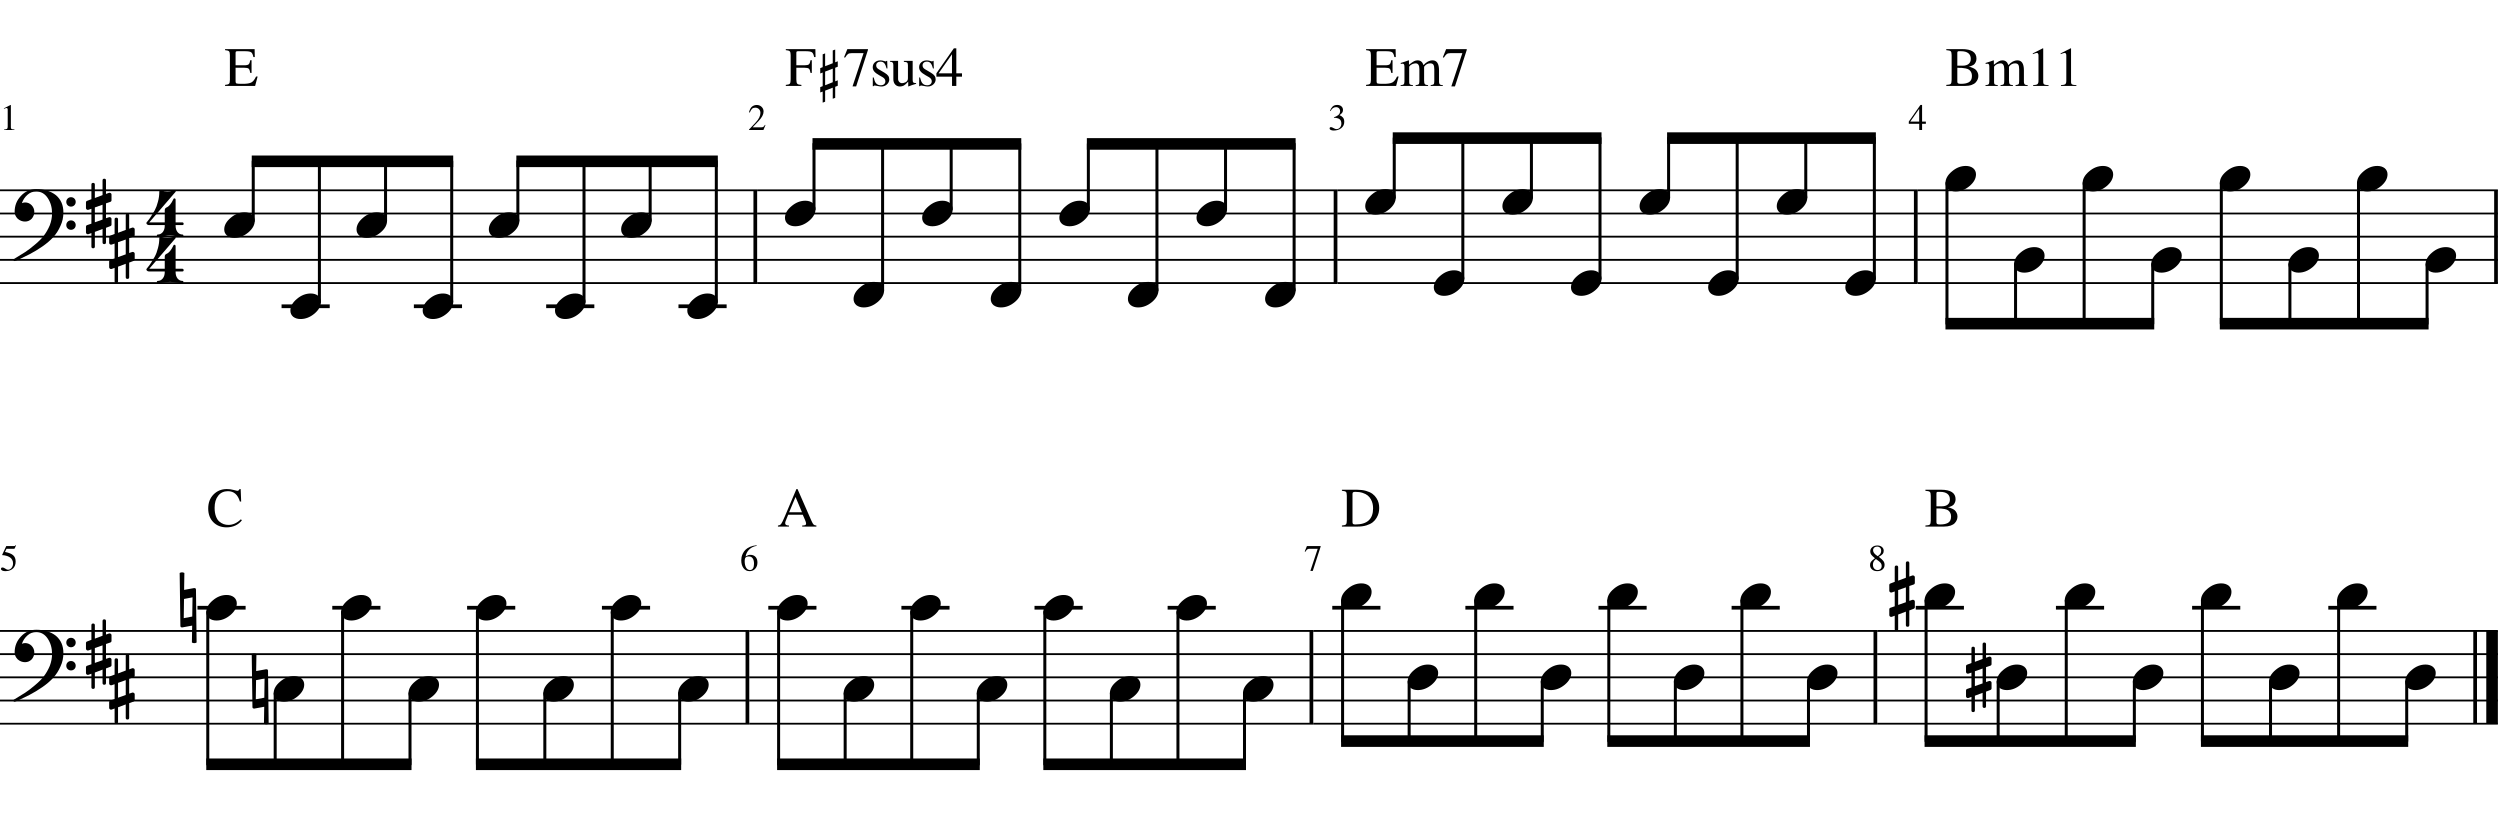 <?xml version="1.0" encoding="UTF-8" standalone="no"?>
<svg width="539px" height="177px" viewBox="0 0 539 177"
 xmlns="http://www.w3.org/2000/svg" xmlns:xlink="http://www.w3.org/1999/xlink" version="1.2" baseProfile="tiny">
<title>wipend</title>
<desc>Generated by MuseScore 2.2.1</desc>
<path class="" transform="matrix(0.01,0,0,0.01,-0.042,28.03)" d="M146.4,-474.4 C136.8,-474.4 117.6,-468.533 88.8,-456.8 L88.8,-468 L232.075,-540.8 L238.4,-539.2 L238.4,-59.2 C238.4,-40 243.25,-27.467 252.95,-21.6 C262.65,-15.733 283.4,-12.533 315.2,-12 L315.2,0 L93.6,0 L93.6,-12 C123.783,-13.067 144.129,-17.467 154.638,-25.2 C165.146,-32.933 170.4,-49.333 170.4,-74.4 L170.4,-436.8 C170.4,-461.867 162.4,-474.4 146.4,-474.4"/>
<path class="" transform="matrix(0.01,0,0,0.01,-0.042,123.03)" d="M285.6,-157.225 C285.6,-185.742 279.333,-211.031 266.8,-233.094 C254.267,-255.156 239.067,-272.242 221.2,-284.35 C203.333,-296.458 183.333,-306.412 161.2,-314.213 C139.067,-322.013 119.867,-327.123 103.6,-329.544 C87.333,-331.965 73.067,-333.175 60.8,-333.175 C54.4,-333.175 51.2,-335.329 51.2,-339.638 C51.2,-341.204 51.467,-342.512 52,-343.562 L139.2,-529.6 L306.4,-529.6 C314.933,-529.6 321.733,-530.933 326.8,-533.6 C331.867,-536.267 337.333,-541.867 343.2,-550.4 L350.4,-544.8 L320,-477.85 C317.867,-473.417 311.733,-471.2 301.6,-471.2 L144.8,-471.2 L111.2,-402.588 C189.067,-388.604 246.933,-365.873 284.8,-334.394 C322.667,-302.915 341.6,-256.771 341.6,-195.963 C341.6,-164.129 336.667,-135.806 326.8,-110.994 C316.933,-86.181 304.4,-66.221 289.2,-51.112 C274,-36.004 256.4,-23.596 236.4,-13.887 C216.4,-4.179 197.2,2.429 178.8,5.938 C160.4,9.446 141.867,11.2 123.2,11.2 C93.333,11.2 69.6,6.8 52,-2 C34.4,-10.8 25.6,-22.933 25.6,-38.4 C25.6,-58.133 37.067,-68 60,-68 C74.933,-68 94.267,-59.867 118,-43.6 C141.733,-27.333 160.533,-19.2 174.4,-19.2 C205.867,-19.2 232.267,-32.519 253.6,-59.156 C274.933,-85.794 285.6,-118.483 285.6,-157.225"/>
<path class="" transform="matrix(0.01,0,0,0.01,161.242,28.03)" d="M24.8,-381.025 C27.467,-393.275 30.133,-403.927 32.8,-412.981 C35.467,-422.035 41.2,-435.217 50,-452.525 C58.8,-469.833 68.667,-484.213 79.6,-495.663 C90.533,-507.113 105.733,-517.365 125.2,-526.419 C144.667,-535.473 166.667,-540 191.2,-540 C232.575,-540 267.452,-526.431 295.831,-499.294 C324.21,-472.156 338.4,-438.633 338.4,-398.725 C338.4,-338.117 304.383,-271.875 236.35,-200 L102.4,-58.4 L292.975,-58.4 C311.05,-58.4 324.479,-61.483 333.263,-67.65 C342.046,-73.817 353.904,-88.433 368.838,-111.5 L379.238,-107.475 L335.238,0 L24,0 L24,-9.225 L166.4,-160.312 C235.733,-233.862 270.4,-303.146 270.4,-368.163 C270.4,-401.954 260,-429.308 239.2,-450.225 C218.4,-471.142 191.2,-481.6 157.6,-481.6 C129.867,-481.6 107.6,-473.956 90.8,-458.669 C74,-443.381 57.6,-416.163 41.6,-377.013 L24.8,-381.025 "/>
<path class="" transform="matrix(0.01,0,0,0.01,159.543,123.03)" d="M206.013,11.2 C152.263,11.2 109.023,-10.308 76.294,-53.325 C43.565,-96.342 27.2,-153.117 27.2,-223.65 C27.2,-245.483 29.342,-267.985 33.625,-291.156 C37.908,-314.327 47.275,-340.692 61.725,-370.25 C76.175,-399.808 94.91,-426.304 117.931,-449.738 C140.952,-473.171 173.204,-494.075 214.688,-512.45 C256.171,-530.825 303.946,-542.408 358.013,-547.2 L359.65,-534.4 C296.192,-524.267 243.221,-498.796 200.738,-457.988 C158.254,-417.179 131.633,-366.638 120.875,-306.363 C146.042,-320.646 165.05,-329.956 177.9,-334.294 C190.75,-338.631 206.013,-340.8 223.688,-340.8 C270.137,-340.8 307.135,-325.942 334.681,-296.225 C362.227,-266.508 376,-226.404 376,-175.913 C376,-120.771 360.215,-75.8 328.644,-41 C297.073,-6.2 256.196,11.2 206.013,11.2 M193.163,-305.6 C156.754,-305.6 132.258,-297.644 119.675,-281.731 C107.092,-265.819 100.8,-242.213 100.8,-210.913 C100.8,-149.388 110.973,-100.987 131.319,-65.713 C151.665,-30.438 179.508,-12.8 214.85,-12.8 C243.233,-12.8 264.921,-24.602 279.913,-48.206 C294.904,-71.81 302.4,-105.363 302.4,-148.863 C302.4,-198.721 292.896,-237.308 273.887,-264.625 C254.879,-291.942 227.971,-305.6 193.163,-305.6"/>
<path class="" transform="matrix(0.01,0,0,0.01,286.317,28.03)" d="M64.8,-62.4 C77.067,-62.4 95.333,-55.2 119.6,-40.8 C143.867,-26.4 165.067,-19.2 183.2,-19.2 C212.533,-19.2 237.333,-30.592 257.6,-53.375 C277.867,-76.158 288,-104.242 288,-137.625 C288,-158.292 285.015,-176.573 279.044,-192.469 C273.073,-208.365 264.806,-220.683 254.244,-229.425 C243.681,-238.167 230.667,-245.319 215.2,-250.881 C199.733,-256.444 185.2,-260.021 171.6,-261.613 C158,-263.204 143.467,-264 128,-264 L128,-274.4 C146.133,-280.8 161.733,-287.067 174.8,-293.2 C187.867,-299.333 201.6,-307.6 216,-318 C230.4,-328.4 241.467,-341.067 249.2,-356 C256.933,-370.933 260.8,-388 260.8,-407.2 C260.8,-432.267 252.667,-452.8 236.4,-468.8 C220.133,-484.8 198.933,-492.8 172.8,-492.8 C147.733,-492.8 125.733,-486 106.8,-472.4 C87.867,-458.8 70.133,-437.333 53.6,-408 L41.6,-411.2 C55.467,-449.067 74.267,-480.133 98,-504.4 C121.733,-528.667 155.467,-540.8 199.2,-540.8 C236,-540.8 265.867,-530.667 288.8,-510.4 C311.733,-490.133 323.2,-463.733 323.2,-431.2 C323.2,-409.333 317.6,-390.133 306.4,-373.6 C295.2,-357.067 275.733,-339.467 248,-320.8 C280,-306.992 305.067,-289.329 323.2,-267.812 C341.333,-246.296 350.4,-215.617 350.4,-175.775 C350.4,-119.067 328.667,-73.727 285.2,-39.756 C241.733,-5.785 188.267,11.2 124.8,11.2 C97.067,11.2 75.067,7.067 58.8,-1.2 C42.533,-9.467 34.4,-20.533 34.4,-34.4 C34.4,-42.933 37.2,-49.733 42.8,-54.8 C48.4,-59.867 55.733,-62.4 64.8,-62.4"/>
<path class="" transform="matrix(0.01,0,0,0.01,411.441,28.03)" d="M377.6,-181.6 L377.6,-133.6 L296,-133.6 L296,0 L234.4,0 L234.4,-133.6 L9.6,-133.6 L9.6,-181.6 L260.8,-540.8 L296,-540.8 L296,-181.6 L377.6,-181.6 M233.6,-181.6 L233.6,-456 L41.6,-181.6 L233.6,-181.6 "/>
<path class="" transform="matrix(0.01,0,0,0.01,281.137,123.03)" d="M359.2,-529.6 L359.2,-516.975 L189.6,6.4 L137.6,6.4 L296,-471.2 L122.4,-471.2 C100.533,-471.2 83.867,-467.194 72.4,-459.181 C60.933,-451.169 46.667,-433.538 29.6,-406.288 L16,-412.7 L63.2,-529.6 L359.2,-529.6 "/>
<path class="" transform="matrix(0.01,0,0,0.01,402.731,123.03)" d="M233.038,-297.5 C281.562,-261.883 314.588,-231.979 332.113,-207.788 C349.638,-183.596 358.4,-156.083 358.4,-125.25 C358.4,-83.8 344.023,-50.696 315.269,-25.938 C286.515,-1.179 247.954,11.2 199.588,11.2 C153.904,11.2 116.685,-1.183 87.931,-25.95 C59.177,-50.717 44.8,-82.75 44.8,-122.05 C44.8,-149.167 51.423,-171.896 64.669,-190.238 C77.915,-208.579 106.429,-233.967 150.213,-266.4 C107.479,-303.083 80.027,-330.463 67.856,-348.538 C55.685,-366.613 49.6,-388.675 49.6,-414.725 C49.6,-451.358 64.11,-481.796 93.131,-506.038 C122.152,-530.279 158.7,-542.4 202.775,-542.4 C242.667,-542.4 275.51,-531.61 301.306,-510.031 C327.102,-488.452 340,-460.938 340,-427.488 C340,-400.371 332.019,-377.244 316.056,-358.106 C300.094,-338.969 272.421,-318.767 233.038,-297.5 M170.913,-250.45 C147.554,-231.842 131.096,-213.233 121.538,-194.625 C111.979,-176.017 107.2,-153.954 107.2,-128.438 C107.2,-93.879 116.492,-65.967 135.075,-44.7 C153.658,-23.433 178.083,-12.8 208.35,-12.8 C234.383,-12.8 255.5,-20.908 271.7,-37.125 C287.9,-53.342 296,-74.475 296,-100.525 C296,-109.033 295.071,-117.008 293.213,-124.45 C291.354,-131.892 289.494,-138.404 287.631,-143.988 C285.769,-149.571 282.048,-155.819 276.469,-162.731 C270.89,-169.644 266.375,-175.094 262.925,-179.081 C259.475,-183.069 253.233,-188.783 244.2,-196.225 C235.167,-203.667 228.392,-208.981 223.875,-212.169 C219.358,-215.356 210.863,-221.471 198.388,-230.513 C185.913,-239.554 176.754,-246.2 170.913,-250.45 M209.938,-311.85 C210.471,-312.383 214.056,-314.908 220.694,-319.425 C227.331,-323.942 232.11,-327.529 235.031,-330.188 C237.952,-332.846 242.465,-336.967 248.569,-342.55 C254.673,-348.133 259.317,-353.45 262.5,-358.5 C265.683,-363.55 269.267,-369.665 273.25,-376.844 C277.233,-384.023 280.154,-391.998 282.012,-400.769 C283.871,-409.54 284.8,-418.713 284.8,-428.288 C284.8,-455.929 276.838,-477.858 260.913,-494.075 C244.988,-510.292 223.483,-518.4 196.4,-518.4 C171.45,-518.4 150.879,-510.956 134.688,-496.069 C118.496,-481.181 110.4,-462.308 110.4,-439.45 C110.4,-417.117 118.098,-396.115 133.494,-376.444 C148.89,-356.773 174.371,-335.242 209.938,-311.85"/>
<polyline class="" fill="none" stroke="#000000" stroke-width="0.40" stroke-linejoin="bevel" points="-0.042,41.03 163.242,41.03"/>
<polyline class="" fill="none" stroke="#000000" stroke-width="0.40" stroke-linejoin="bevel" points="-0.042,46.03 163.242,46.03"/>
<polyline class="" fill="none" stroke="#000000" stroke-width="0.40" stroke-linejoin="bevel" points="-0.042,51.03 163.242,51.03"/>
<polyline class="" fill="none" stroke="#000000" stroke-width="0.40" stroke-linejoin="bevel" points="-0.042,56.03 163.242,56.03"/>
<polyline class="" fill="none" stroke="#000000" stroke-width="0.40" stroke-linejoin="bevel" points="-0.042,61.03 163.242,61.03"/>
<polyline class="" fill="none" stroke="#000000" stroke-width="0.40" stroke-linejoin="bevel" points="-0.042,136.03 161.543,136.03"/>
<polyline class="" fill="none" stroke="#000000" stroke-width="0.40" stroke-linejoin="bevel" points="-0.042,141.03 161.543,141.03"/>
<polyline class="" fill="none" stroke="#000000" stroke-width="0.40" stroke-linejoin="bevel" points="-0.042,146.03 161.543,146.03"/>
<polyline class="" fill="none" stroke="#000000" stroke-width="0.40" stroke-linejoin="bevel" points="-0.042,151.03 161.543,151.03"/>
<polyline class="" fill="none" stroke="#000000" stroke-width="0.40" stroke-linejoin="bevel" points="-0.042,156.03 161.543,156.03"/>
<polyline class="" fill="none" stroke="#000000" stroke-width="0.40" stroke-linejoin="bevel" points="163.242,41.03 288.342,41.03"/>
<polyline class="" fill="none" stroke="#000000" stroke-width="0.40" stroke-linejoin="bevel" points="163.242,46.03 288.342,46.03"/>
<polyline class="" fill="none" stroke="#000000" stroke-width="0.40" stroke-linejoin="bevel" points="163.242,51.03 288.342,51.03"/>
<polyline class="" fill="none" stroke="#000000" stroke-width="0.40" stroke-linejoin="bevel" points="163.242,56.03 288.342,56.03"/>
<polyline class="" fill="none" stroke="#000000" stroke-width="0.40" stroke-linejoin="bevel" points="163.242,61.03 288.342,61.03"/>
<polyline class="" fill="none" stroke="#000000" stroke-width="0.40" stroke-linejoin="bevel" points="161.543,136.03 283.137,136.03"/>
<polyline class="" fill="none" stroke="#000000" stroke-width="0.40" stroke-linejoin="bevel" points="161.543,141.03 283.137,141.03"/>
<polyline class="" fill="none" stroke="#000000" stroke-width="0.40" stroke-linejoin="bevel" points="161.543,146.03 283.137,146.03"/>
<polyline class="" fill="none" stroke="#000000" stroke-width="0.40" stroke-linejoin="bevel" points="161.543,151.03 283.137,151.03"/>
<polyline class="" fill="none" stroke="#000000" stroke-width="0.40" stroke-linejoin="bevel" points="161.543,156.03 283.137,156.03"/>
<polyline class="" fill="none" stroke="#000000" stroke-width="0.40" stroke-linejoin="bevel" points="288.342,41.03 413.441,41.03"/>
<polyline class="" fill="none" stroke="#000000" stroke-width="0.40" stroke-linejoin="bevel" points="288.342,46.03 413.441,46.03"/>
<polyline class="" fill="none" stroke="#000000" stroke-width="0.40" stroke-linejoin="bevel" points="288.342,51.03 413.441,51.03"/>
<polyline class="" fill="none" stroke="#000000" stroke-width="0.40" stroke-linejoin="bevel" points="288.342,56.03 413.441,56.03"/>
<polyline class="" fill="none" stroke="#000000" stroke-width="0.40" stroke-linejoin="bevel" points="288.342,61.03 413.441,61.03"/>
<polyline class="" fill="none" stroke="#000000" stroke-width="0.40" stroke-linejoin="bevel" points="413.441,41.03 538.541,41.03"/>
<polyline class="" fill="none" stroke="#000000" stroke-width="0.40" stroke-linejoin="bevel" points="413.441,46.03 538.541,46.03"/>
<polyline class="" fill="none" stroke="#000000" stroke-width="0.40" stroke-linejoin="bevel" points="413.441,51.03 538.541,51.03"/>
<polyline class="" fill="none" stroke="#000000" stroke-width="0.40" stroke-linejoin="bevel" points="413.441,56.03 538.541,56.03"/>
<polyline class="" fill="none" stroke="#000000" stroke-width="0.40" stroke-linejoin="bevel" points="413.441,61.03 538.541,61.03"/>
<polyline class="" fill="none" stroke="#000000" stroke-width="0.40" stroke-linejoin="bevel" points="283.137,136.03 404.731,136.03"/>
<polyline class="" fill="none" stroke="#000000" stroke-width="0.40" stroke-linejoin="bevel" points="283.137,141.03 404.731,141.03"/>
<polyline class="" fill="none" stroke="#000000" stroke-width="0.40" stroke-linejoin="bevel" points="283.137,146.03 404.731,146.03"/>
<polyline class="" fill="none" stroke="#000000" stroke-width="0.40" stroke-linejoin="bevel" points="283.137,151.03 404.731,151.03"/>
<polyline class="" fill="none" stroke="#000000" stroke-width="0.40" stroke-linejoin="bevel" points="283.137,156.03 404.731,156.03"/>
<polyline class="" fill="none" stroke="#000000" stroke-width="0.40" stroke-linejoin="bevel" points="404.731,136.03 538.541,136.03"/>
<polyline class="" fill="none" stroke="#000000" stroke-width="0.40" stroke-linejoin="bevel" points="404.731,141.03 538.541,141.03"/>
<polyline class="" fill="none" stroke="#000000" stroke-width="0.40" stroke-linejoin="bevel" points="404.731,146.03 538.541,146.03"/>
<polyline class="" fill="none" stroke="#000000" stroke-width="0.40" stroke-linejoin="bevel" points="404.731,151.03 538.541,151.03"/>
<polyline class="" fill="none" stroke="#000000" stroke-width="0.40" stroke-linejoin="bevel" points="404.731,156.03 538.541,156.03"/>
<polyline class="" fill="none" stroke="#000000" stroke-width="0.80" stroke-linejoin="bevel" points="162.842,41.03 162.842,61.03"/>
<polyline class="" fill="none" stroke="#000000" stroke-width="0.80" stroke-linejoin="bevel" points="161.143,136.03 161.143,156.03"/>
<polyline class="" fill="none" stroke="#000000" stroke-width="0.80" stroke-linejoin="bevel" points="287.942,41.03 287.942,61.03"/>
<polyline class="" fill="none" stroke="#000000" stroke-width="0.80" stroke-linejoin="bevel" points="413.041,41.03 413.041,61.03"/>
<polyline class="" fill="none" stroke="#000000" stroke-width="0.80" stroke-linejoin="bevel" points="282.737,136.03 282.737,156.03"/>
<polyline class="" fill="none" stroke="#000000" stroke-width="0.80" stroke-linejoin="bevel" points="404.331,136.03 404.331,156.03"/>
<polyline class="" fill="none" stroke="#000000" stroke-width="0.80" stroke-linejoin="bevel" points="538.141,41.03 538.141,61.03"/>
<polyline class="" fill="none" stroke="#000000" stroke-width="0.80" stroke-linejoin="bevel" points="533.641,136.03 533.641,156.03"/>
<polyline class="" fill="none" stroke="#000000" stroke-width="2.50" stroke-linejoin="bevel" points="537.291,136.03 537.291,156.03"/>
<path class="" d="M38.736,123.53 C38.906,123.439 39.075,123.393 39.244,123.393 C39.413,123.393 39.583,123.439 39.752,123.53 L39.694,127.183 L41.822,126.792 L41.901,126.792 C42.135,126.792 42.252,126.903 42.252,127.124 L42.389,138.53 C42.219,138.621 42.05,138.667 41.881,138.667 C41.712,138.667 41.542,138.621 41.373,138.53 L41.432,134.878 L39.322,135.268 L39.244,135.268 C39.01,135.268 38.893,135.158 38.893,134.936 L38.736,123.53 M41.451,132.925 L41.51,128.784 L39.674,129.136 L39.615,133.276 L41.451,132.925 "/>
<path class="" d="M54.27,141.03 C54.44,140.939 54.609,140.893 54.778,140.893 C54.948,140.893 55.117,140.939 55.286,141.03 L55.227,144.683 L57.356,144.292 L57.435,144.292 C57.669,144.292 57.786,144.403 57.786,144.624 L57.923,156.03 C57.754,156.121 57.584,156.167 57.415,156.167 C57.246,156.167 57.077,156.121 56.907,156.03 L56.966,152.378 L54.856,152.768 L54.778,152.768 C54.544,152.768 54.427,152.658 54.427,152.436 L54.27,141.03 M56.985,150.425 L57.044,146.284 L55.208,146.636 L55.149,150.776 L56.985,150.425 "/>
<path class="" d="M411.648,134.761 C411.648,135.008 411.524,135.132 411.277,135.132 C411.029,135.132 410.906,135.008 410.906,134.761 L410.906,131.87 L409.245,132.495 L409.245,135.659 C409.245,135.906 409.122,136.03 408.874,136.03 C408.627,136.03 408.503,135.906 408.503,135.659 L408.503,132.749 L407.878,132.983 C407.865,132.996 407.813,133.003 407.722,133.003 C407.618,133.003 407.527,132.964 407.448,132.886 C407.37,132.808 407.331,132.716 407.331,132.612 L407.331,131.401 C407.331,131.206 407.416,131.082 407.585,131.03 L408.503,130.718 L408.503,127.515 L407.878,127.729 C407.865,127.742 407.813,127.749 407.722,127.749 C407.618,127.749 407.527,127.71 407.448,127.632 C407.37,127.554 407.331,127.462 407.331,127.358 L407.331,126.147 C407.331,125.965 407.416,125.848 407.585,125.796 L408.503,125.444 L408.503,122.3 C408.503,122.052 408.627,121.929 408.874,121.929 C409.122,121.929 409.245,122.052 409.245,122.3 L409.245,125.19 L410.906,124.565 L410.906,121.401 C410.906,121.154 411.029,121.03 411.277,121.03 C411.524,121.03 411.648,121.154 411.648,121.401 L411.648,124.311 L412.292,124.077 C412.305,124.064 412.351,124.058 412.429,124.058 C412.52,124.058 412.618,124.097 412.722,124.175 C412.8,124.253 412.839,124.344 412.839,124.448 L412.839,125.659 C412.839,125.841 412.748,125.965 412.566,126.03 L411.648,126.343 L411.648,129.546 L412.292,129.331 C412.305,129.318 412.351,129.311 412.429,129.311 C412.52,129.311 412.618,129.35 412.722,129.429 C412.8,129.507 412.839,129.598 412.839,129.702 L412.839,130.913 C412.839,131.082 412.748,131.199 412.566,131.265 L411.648,131.616 L411.648,134.761 M410.906,126.636 L409.245,127.222 L409.245,130.425 L410.906,129.839 L410.906,126.636 "/>
<path class="" d="M428.188,152.261 C428.188,152.508 428.065,152.632 427.817,152.632 C427.57,152.632 427.446,152.508 427.446,152.261 L427.446,149.37 L425.786,149.995 L425.786,153.159 C425.786,153.406 425.662,153.53 425.415,153.53 C425.167,153.53 425.044,153.406 425.044,153.159 L425.044,150.249 L424.419,150.483 C424.406,150.496 424.354,150.503 424.263,150.503 C424.158,150.503 424.067,150.464 423.989,150.386 C423.911,150.308 423.872,150.216 423.872,150.112 L423.872,148.901 C423.872,148.706 423.957,148.582 424.126,148.53 L425.044,148.218 L425.044,145.015 L424.419,145.229 C424.406,145.242 424.354,145.249 424.263,145.249 C424.158,145.249 424.067,145.21 423.989,145.132 C423.911,145.054 423.872,144.962 423.872,144.858 L423.872,143.647 C423.872,143.465 423.957,143.348 424.126,143.296 L425.044,142.944 L425.044,139.8 C425.044,139.552 425.167,139.429 425.415,139.429 C425.662,139.429 425.786,139.552 425.786,139.8 L425.786,142.69 L427.446,142.065 L427.446,138.901 C427.446,138.654 427.57,138.53 427.817,138.53 C428.065,138.53 428.188,138.654 428.188,138.901 L428.188,141.811 L428.833,141.577 C428.846,141.564 428.891,141.558 428.97,141.558 C429.061,141.558 429.158,141.597 429.263,141.675 C429.341,141.753 429.38,141.844 429.38,141.948 L429.38,143.159 C429.38,143.341 429.289,143.465 429.106,143.53 L428.188,143.843 L428.188,147.046 L428.833,146.831 C428.846,146.818 428.891,146.811 428.97,146.811 C429.061,146.811 429.158,146.85 429.263,146.929 C429.341,147.007 429.38,147.098 429.38,147.202 L429.38,148.413 C429.38,148.582 429.289,148.699 429.106,148.765 L428.188,149.116 L428.188,152.261 M427.446,144.136 L425.786,144.722 L425.786,147.925 L427.446,147.339 L427.446,144.136 "/>
<polyline class="" fill="none" stroke="#000000" stroke-width="0.80" stroke-linecap="square" stroke-linejoin="bevel" points="61.105,66.03 70.688,66.03"/>
<polyline class="" fill="none" stroke="#000000" stroke-width="0.80" stroke-linecap="square" stroke-linejoin="bevel" points="118.155,66.03 127.738,66.03"/>
<polyline class="" fill="none" stroke="#000000" stroke-width="0.80" stroke-linecap="square" stroke-linejoin="bevel" points="89.63,66.03 99.213,66.03"/>
<polyline class="" fill="none" stroke="#000000" stroke-width="0.80" stroke-linecap="square" stroke-linejoin="bevel" points="42.971,131.03 52.554,131.03"/>
<polyline class="" fill="none" stroke="#000000" stroke-width="0.80" stroke-linecap="square" stroke-linejoin="bevel" points="72.039,131.03 81.622,131.03"/>
<polyline class="" fill="none" stroke="#000000" stroke-width="0.80" stroke-linecap="square" stroke-linejoin="bevel" points="101.107,131.03 110.69,131.03"/>
<polyline class="" fill="none" stroke="#000000" stroke-width="0.80" stroke-linecap="square" stroke-linejoin="bevel" points="146.68,66.03 156.263,66.03"/>
<polyline class="" fill="none" stroke="#000000" stroke-width="0.80" stroke-linecap="square" stroke-linejoin="bevel" points="130.175,131.03 139.758,131.03"/>
<polyline class="" fill="none" stroke="#000000" stroke-width="0.80" stroke-linecap="square" stroke-linejoin="bevel" points="194.742,131.03 204.324,131.03"/>
<polyline class="" fill="none" stroke="#000000" stroke-width="0.80" stroke-linecap="square" stroke-linejoin="bevel" points="166.043,131.03 175.626,131.03"/>
<polyline class="" fill="none" stroke="#000000" stroke-width="0.80" stroke-linecap="square" stroke-linejoin="bevel" points="223.44,131.03 233.023,131.03"/>
<polyline class="" fill="none" stroke="#000000" stroke-width="0.80" stroke-linecap="square" stroke-linejoin="bevel" points="252.139,131.03 261.721,131.03"/>
<polyline class="" fill="none" stroke="#000000" stroke-width="0.80" stroke-linecap="square" stroke-linejoin="bevel" points="287.637,131.03 297.22,131.03"/>
<polyline class="" fill="none" stroke="#000000" stroke-width="0.80" stroke-linecap="square" stroke-linejoin="bevel" points="316.336,131.03 325.919,131.03"/>
<polyline class="" fill="none" stroke="#000000" stroke-width="0.80" stroke-linecap="square" stroke-linejoin="bevel" points="373.733,131.03 383.316,131.03"/>
<polyline class="" fill="none" stroke="#000000" stroke-width="0.80" stroke-linecap="square" stroke-linejoin="bevel" points="345.034,131.03 354.617,131.03"/>
<polyline class="" fill="none" stroke="#000000" stroke-width="0.80" stroke-linecap="square" stroke-linejoin="bevel" points="413.439,131.03 423.022,131.03"/>
<polyline class="" fill="none" stroke="#000000" stroke-width="0.80" stroke-linecap="square" stroke-linejoin="bevel" points="443.66,131.03 453.243,131.03"/>
<polyline class="" fill="none" stroke="#000000" stroke-width="0.80" stroke-linecap="square" stroke-linejoin="bevel" points="473.02,131.03 482.603,131.03"/>
<polyline class="" fill="none" stroke="#000000" stroke-width="0.80" stroke-linecap="square" stroke-linejoin="bevel" points="502.381,131.03 511.963,131.03"/>
<polyline class="" fill="none" stroke="#000000" stroke-width="0.65" stroke-linecap="round" stroke-linejoin="bevel" points="83.125,47.591 83.125,34.78"/>
<polyline class="" fill="none" stroke="#000000" stroke-width="0.65" stroke-linecap="round" stroke-linejoin="bevel" points="68.863,65.091 68.863,34.78"/>
<polyline class="" fill="none" stroke="#000000" stroke-width="0.65" stroke-linecap="round" stroke-linejoin="bevel" points="54.6,47.591 54.6,34.78"/>
<polyline class="" fill="none" stroke="#000000" stroke-width="0.65" stroke-linecap="round" stroke-linejoin="bevel" points="111.65,47.591 111.65,34.78"/>
<polyline class="" fill="none" stroke="#000000" stroke-width="0.65" stroke-linecap="round" stroke-linejoin="bevel" points="97.388,65.091 97.388,34.78"/>
<polyline class="" fill="none" stroke="#000000" stroke-width="0.65" stroke-linecap="round" stroke-linejoin="bevel" points="44.796,131.969 44.796,164.78"/>
<polyline class="" fill="none" stroke="#000000" stroke-width="0.65" stroke-linecap="round" stroke-linejoin="bevel" points="73.864,131.969 73.864,164.78"/>
<polyline class="" fill="none" stroke="#000000" stroke-width="0.65" stroke-linecap="round" stroke-linejoin="bevel" points="102.932,131.969 102.932,164.78"/>
<polyline class="" fill="none" stroke="#000000" stroke-width="0.65" stroke-linecap="round" stroke-linejoin="bevel" points="59.33,149.469 59.33,164.78"/>
<polyline class="" fill="none" stroke="#000000" stroke-width="0.65" stroke-linecap="round" stroke-linejoin="bevel" points="117.466,149.469 117.466,164.78"/>
<polyline class="" fill="none" stroke="#000000" stroke-width="0.65" stroke-linecap="round" stroke-linejoin="bevel" points="88.398,149.469 88.398,164.78"/>
<polyline class="" fill="none" stroke="#000000" stroke-width="0.65" stroke-linecap="round" stroke-linejoin="bevel" points="154.438,65.091 154.438,34.78"/>
<polyline class="" fill="none" stroke="#000000" stroke-width="0.65" stroke-linecap="round" stroke-linejoin="bevel" points="140.175,47.591 140.175,34.78"/>
<polyline class="" fill="none" stroke="#000000" stroke-width="0.65" stroke-linecap="round" stroke-linejoin="bevel" points="125.913,65.091 125.913,34.78"/>
<polyline class="" fill="none" stroke="#000000" stroke-width="0.65" stroke-linecap="round" stroke-linejoin="bevel" points="190.288,62.591 190.288,31.03"/>
<polyline class="" fill="none" stroke="#000000" stroke-width="0.65" stroke-linecap="round" stroke-linejoin="bevel" points="175.5,45.091 175.5,31.03"/>
<polyline class="" fill="none" stroke="#000000" stroke-width="0.65" stroke-linecap="round" stroke-linejoin="bevel" points="219.862,62.591 219.862,31.03"/>
<polyline class="" fill="none" stroke="#000000" stroke-width="0.65" stroke-linecap="round" stroke-linejoin="bevel" points="205.075,45.091 205.075,31.03"/>
<polyline class="" fill="none" stroke="#000000" stroke-width="0.65" stroke-linecap="round" stroke-linejoin="bevel" points="264.225,45.091 264.225,31.03"/>
<polyline class="" fill="none" stroke="#000000" stroke-width="0.65" stroke-linecap="round" stroke-linejoin="bevel" points="249.437,62.591 249.437,31.03"/>
<polyline class="" fill="none" stroke="#000000" stroke-width="0.65" stroke-linecap="round" stroke-linejoin="bevel" points="234.65,45.091 234.65,31.03"/>
<polyline class="" fill="none" stroke="#000000" stroke-width="0.65" stroke-linecap="round" stroke-linejoin="bevel" points="132,131.969 132,164.78"/>
<polyline class="" fill="none" stroke="#000000" stroke-width="0.65" stroke-linecap="round" stroke-linejoin="bevel" points="167.868,131.969 167.868,164.78"/>
<polyline class="" fill="none" stroke="#000000" stroke-width="0.65" stroke-linecap="round" stroke-linejoin="bevel" points="146.534,149.469 146.534,164.78"/>
<polyline class="" fill="none" stroke="#000000" stroke-width="0.65" stroke-linecap="round" stroke-linejoin="bevel" points="182.217,149.469 182.217,164.78"/>
<polyline class="" fill="none" stroke="#000000" stroke-width="0.65" stroke-linecap="round" stroke-linejoin="bevel" points="225.265,131.969 225.265,164.78"/>
<polyline class="" fill="none" stroke="#000000" stroke-width="0.65" stroke-linecap="round" stroke-linejoin="bevel" points="196.567,131.969 196.567,164.78"/>
<polyline class="" fill="none" stroke="#000000" stroke-width="0.65" stroke-linecap="round" stroke-linejoin="bevel" points="253.964,131.969 253.964,164.78"/>
<polyline class="" fill="none" stroke="#000000" stroke-width="0.65" stroke-linecap="round" stroke-linejoin="bevel" points="210.916,149.469 210.916,164.78"/>
<polyline class="" fill="none" stroke="#000000" stroke-width="0.65" stroke-linecap="round" stroke-linejoin="bevel" points="268.313,149.469 268.313,164.78"/>
<polyline class="" fill="none" stroke="#000000" stroke-width="0.65" stroke-linecap="round" stroke-linejoin="bevel" points="239.614,149.469 239.614,164.78"/>
<polyline class="" fill="none" stroke="#000000" stroke-width="0.65" stroke-linecap="round" stroke-linejoin="bevel" points="300.6,42.591 300.6,29.78"/>
<polyline class="" fill="none" stroke="#000000" stroke-width="0.65" stroke-linecap="round" stroke-linejoin="bevel" points="330.175,42.591 330.175,29.78"/>
<polyline class="" fill="none" stroke="#000000" stroke-width="0.65" stroke-linecap="round" stroke-linejoin="bevel" points="315.387,60.091 315.387,29.78"/>
<polyline class="" fill="none" stroke="#000000" stroke-width="0.65" stroke-linecap="round" stroke-linejoin="bevel" points="279.012,62.591 279.012,31.03"/>
<polyline class="" fill="none" stroke="#000000" stroke-width="0.65" stroke-linecap="round" stroke-linejoin="bevel" points="374.537,60.091 374.537,29.78"/>
<polyline class="" fill="none" stroke="#000000" stroke-width="0.65" stroke-linecap="round" stroke-linejoin="bevel" points="359.749,42.591 359.749,29.78"/>
<polyline class="" fill="none" stroke="#000000" stroke-width="0.65" stroke-linecap="round" stroke-linejoin="bevel" points="344.962,60.091 344.962,29.78"/>
<polyline class="" fill="none" stroke="#000000" stroke-width="0.65" stroke-linecap="round" stroke-linejoin="bevel" points="404.112,60.091 404.112,29.78"/>
<polyline class="" fill="none" stroke="#000000" stroke-width="0.65" stroke-linecap="round" stroke-linejoin="bevel" points="389.324,42.591 389.324,29.78"/>
<polyline class="" fill="none" stroke="#000000" stroke-width="0.65" stroke-linecap="round" stroke-linejoin="bevel" points="289.462,129.469 289.462,159.78"/>
<polyline class="" fill="none" stroke="#000000" stroke-width="0.65" stroke-linecap="round" stroke-linejoin="bevel" points="318.161,129.469 318.161,159.78"/>
<polyline class="" fill="none" stroke="#000000" stroke-width="0.65" stroke-linecap="round" stroke-linejoin="bevel" points="303.811,146.969 303.811,159.78"/>
<polyline class="" fill="none" stroke="#000000" stroke-width="0.65" stroke-linecap="round" stroke-linejoin="bevel" points="332.51,146.969 332.51,159.78"/>
<polyline class="" fill="none" stroke="#000000" stroke-width="0.65" stroke-linecap="round" stroke-linejoin="bevel" points="375.558,129.469 375.558,159.78"/>
<polyline class="" fill="none" stroke="#000000" stroke-width="0.65" stroke-linecap="round" stroke-linejoin="bevel" points="346.859,129.469 346.859,159.78"/>
<polyline class="" fill="none" stroke="#000000" stroke-width="0.65" stroke-linecap="round" stroke-linejoin="bevel" points="415.264,129.469 415.264,159.78"/>
<polyline class="" fill="none" stroke="#000000" stroke-width="0.65" stroke-linecap="round" stroke-linejoin="bevel" points="361.208,146.969 361.208,159.78"/>
<polyline class="" fill="none" stroke="#000000" stroke-width="0.65" stroke-linecap="round" stroke-linejoin="bevel" points="389.907,146.969 389.907,159.78"/>
<polyline class="" fill="none" stroke="#000000" stroke-width="0.65" stroke-linecap="round" stroke-linejoin="bevel" points="449.341,39.469 449.341,69.78"/>
<polyline class="" fill="none" stroke="#000000" stroke-width="0.65" stroke-linecap="round" stroke-linejoin="bevel" points="434.554,56.969 434.554,69.78"/>
<polyline class="" fill="none" stroke="#000000" stroke-width="0.65" stroke-linecap="round" stroke-linejoin="bevel" points="419.766,39.469 419.766,69.78"/>
<polyline class="" fill="none" stroke="#000000" stroke-width="0.65" stroke-linecap="round" stroke-linejoin="bevel" points="478.916,39.469 478.916,69.78"/>
<polyline class="" fill="none" stroke="#000000" stroke-width="0.65" stroke-linecap="round" stroke-linejoin="bevel" points="464.129,56.969 464.129,69.78"/>
<polyline class="" fill="none" stroke="#000000" stroke-width="0.65" stroke-linecap="round" stroke-linejoin="bevel" points="523.279,56.969 523.279,69.78"/>
<polyline class="" fill="none" stroke="#000000" stroke-width="0.65" stroke-linecap="round" stroke-linejoin="bevel" points="508.491,39.469 508.491,69.78"/>
<polyline class="" fill="none" stroke="#000000" stroke-width="0.65" stroke-linecap="round" stroke-linejoin="bevel" points="493.704,56.969 493.704,69.78"/>
<polyline class="" fill="none" stroke="#000000" stroke-width="0.65" stroke-linecap="round" stroke-linejoin="bevel" points="445.485,129.469 445.485,159.78"/>
<polyline class="" fill="none" stroke="#000000" stroke-width="0.65" stroke-linecap="round" stroke-linejoin="bevel" points="474.845,129.469 474.845,159.78"/>
<polyline class="" fill="none" stroke="#000000" stroke-width="0.65" stroke-linecap="round" stroke-linejoin="bevel" points="430.805,146.969 430.805,159.78"/>
<polyline class="" fill="none" stroke="#000000" stroke-width="0.65" stroke-linecap="round" stroke-linejoin="bevel" points="489.525,146.969 489.525,159.78"/>
<polyline class="" fill="none" stroke="#000000" stroke-width="0.65" stroke-linecap="round" stroke-linejoin="bevel" points="460.165,146.969 460.165,159.78"/>
<polyline class="" fill="none" stroke="#000000" stroke-width="0.65" stroke-linecap="round" stroke-linejoin="bevel" points="504.206,129.469 504.206,159.78"/>
<polyline class="" fill="none" stroke="#000000" stroke-width="0.65" stroke-linecap="round" stroke-linejoin="bevel" points="518.886,146.969 518.886,159.78"/>
<path class="" d="M81.262,45.776 C81.887,45.776 82.415,45.939 82.844,46.265 C83.248,46.616 83.45,47.059 83.45,47.593 C83.45,48.491 82.987,49.331 82.063,50.112 C81.125,50.894 80.123,51.284 79.055,51.284 C78.43,51.284 77.903,51.121 77.473,50.796 C77.069,50.444 76.868,50.002 76.868,49.468 C76.868,48.569 77.336,47.729 78.274,46.948 C79.185,46.167 80.181,45.776 81.262,45.776"/>
<path class="" d="M67,63.276 C67.625,63.276 68.152,63.439 68.582,63.765 C68.985,64.116 69.187,64.559 69.187,65.093 C69.187,65.991 68.725,66.831 67.8,67.612 C66.863,68.394 65.86,68.784 64.793,68.784 C64.168,68.784 63.64,68.621 63.211,68.296 C62.807,67.944 62.605,67.501 62.605,66.968 C62.605,66.069 63.074,65.229 64.011,64.448 C64.923,63.667 65.919,63.276 67,63.276"/>
<path class="" d="M52.737,45.776 C53.362,45.776 53.89,45.939 54.319,46.265 C54.723,46.616 54.925,47.059 54.925,47.593 C54.925,48.491 54.462,49.331 53.538,50.112 C52.6,50.894 51.598,51.284 50.53,51.284 C49.905,51.284 49.378,51.121 48.948,50.796 C48.544,50.444 48.343,50.002 48.343,49.468 C48.343,48.569 48.812,47.729 49.749,46.948 C50.66,46.167 51.657,45.776 52.737,45.776"/>
<path class="" d="M124.049,63.276 C124.674,63.276 125.202,63.439 125.632,63.765 C126.035,64.116 126.237,64.559 126.237,65.093 C126.237,65.991 125.775,66.831 124.85,67.612 C123.913,68.394 122.91,68.784 121.842,68.784 C121.217,68.784 120.69,68.621 120.26,68.296 C119.857,67.944 119.655,67.501 119.655,66.968 C119.655,66.069 120.124,65.229 121.061,64.448 C121.973,63.667 122.969,63.276 124.049,63.276"/>
<path class="" d="M109.787,45.776 C110.412,45.776 110.939,45.939 111.369,46.265 C111.773,46.616 111.975,47.059 111.975,47.593 C111.975,48.491 111.512,49.331 110.588,50.112 C109.65,50.894 108.648,51.284 107.58,51.284 C106.955,51.284 106.428,51.121 105.998,50.796 C105.594,50.444 105.393,50.002 105.393,49.468 C105.393,48.569 105.861,47.729 106.799,46.948 C107.71,46.167 108.706,45.776 109.787,45.776"/>
<path class="" d="M95.525,63.276 C96.15,63.276 96.677,63.439 97.107,63.765 C97.51,64.116 97.712,64.559 97.712,65.093 C97.712,65.991 97.25,66.831 96.325,67.612 C95.388,68.394 94.385,68.784 93.318,68.784 C92.693,68.784 92.165,68.621 91.736,68.296 C91.332,67.944 91.13,67.501 91.13,66.968 C91.13,66.069 91.599,65.229 92.536,64.448 C93.448,63.667 94.444,63.276 95.525,63.276"/>
<path class="" d="M48.865,128.276 C49.49,128.276 50.018,128.439 50.447,128.765 C50.851,129.116 51.053,129.559 51.053,130.093 C51.053,130.991 50.591,131.831 49.666,132.612 C48.729,133.393 47.726,133.784 46.658,133.784 C46.033,133.784 45.506,133.621 45.076,133.296 C44.673,132.944 44.471,132.502 44.471,131.968 C44.471,131.069 44.94,130.229 45.877,129.448 C46.788,128.667 47.785,128.276 48.865,128.276"/>
<path class="" d="M77.933,128.276 C78.558,128.276 79.086,128.439 79.516,128.765 C79.919,129.116 80.121,129.559 80.121,130.093 C80.121,130.991 79.659,131.831 78.734,132.612 C77.797,133.393 76.794,133.784 75.726,133.784 C75.101,133.784 74.574,133.621 74.144,133.296 C73.741,132.944 73.539,132.502 73.539,131.968 C73.539,131.069 74.008,130.229 74.945,129.448 C75.857,128.667 76.853,128.276 77.933,128.276"/>
<path class="" d="M107.001,128.276 C107.626,128.276 108.154,128.439 108.584,128.765 C108.987,129.116 109.189,129.559 109.189,130.093 C109.189,130.991 108.727,131.831 107.802,132.612 C106.865,133.393 105.862,133.784 104.794,133.784 C104.169,133.784 103.642,133.621 103.212,133.296 C102.809,132.944 102.607,132.502 102.607,131.968 C102.607,131.069 103.076,130.229 104.013,129.448 C104.925,128.667 105.921,128.276 107.001,128.276"/>
<path class="" d="M63.399,145.776 C64.024,145.776 64.552,145.939 64.981,146.265 C65.385,146.616 65.587,147.059 65.587,147.593 C65.587,148.491 65.125,149.331 64.2,150.112 C63.263,150.893 62.26,151.284 61.192,151.284 C60.567,151.284 60.04,151.121 59.61,150.796 C59.207,150.444 59.005,150.002 59.005,149.468 C59.005,148.569 59.474,147.729 60.411,146.948 C61.323,146.167 62.319,145.776 63.399,145.776"/>
<path class="" d="M121.536,145.776 C122.161,145.776 122.688,145.939 123.118,146.265 C123.521,146.616 123.723,147.059 123.723,147.593 C123.723,148.491 123.261,149.331 122.336,150.112 C121.399,150.893 120.396,151.284 119.328,151.284 C118.703,151.284 118.176,151.121 117.746,150.796 C117.343,150.444 117.141,150.002 117.141,149.468 C117.141,148.569 117.61,147.729 118.547,146.948 C119.459,146.167 120.455,145.776 121.536,145.776"/>
<path class="" d="M92.468,145.776 C93.093,145.776 93.62,145.939 94.049,146.265 C94.453,146.616 94.655,147.059 94.655,147.593 C94.655,148.491 94.193,149.331 93.268,150.112 C92.331,150.893 91.328,151.284 90.26,151.284 C89.635,151.284 89.108,151.121 88.678,150.796 C88.275,150.444 88.073,150.002 88.073,149.468 C88.073,148.569 88.542,147.729 89.479,146.948 C90.391,146.167 91.387,145.776 92.468,145.776"/>
<path class="" d="M152.574,63.276 C153.199,63.276 153.727,63.439 154.156,63.765 C154.56,64.116 154.762,64.559 154.762,65.093 C154.762,65.991 154.3,66.831 153.375,67.612 C152.438,68.394 151.435,68.784 150.367,68.784 C149.742,68.784 149.215,68.621 148.785,68.296 C148.382,67.944 148.18,67.501 148.18,66.968 C148.18,66.069 148.649,65.229 149.586,64.448 C150.498,63.667 151.494,63.276 152.574,63.276"/>
<path class="" d="M138.312,45.776 C138.937,45.776 139.464,45.939 139.894,46.265 C140.298,46.616 140.499,47.059 140.499,47.593 C140.499,48.491 140.037,49.331 139.113,50.112 C138.175,50.894 137.173,51.284 136.105,51.284 C135.48,51.284 134.953,51.121 134.523,50.796 C134.119,50.444 133.917,50.002 133.917,49.468 C133.917,48.569 134.386,47.729 135.324,46.948 C136.235,46.167 137.231,45.776 138.312,45.776"/>
<path class="" d="M188.424,60.776 C189.049,60.776 189.577,60.939 190.006,61.265 C190.41,61.616 190.612,62.059 190.612,62.593 C190.612,63.491 190.15,64.331 189.225,65.112 C188.288,65.894 187.285,66.284 186.217,66.284 C185.592,66.284 185.065,66.121 184.635,65.796 C184.232,65.444 184.03,65.001 184.03,64.468 C184.03,63.569 184.498,62.729 185.436,61.948 C186.347,61.167 187.344,60.776 188.424,60.776"/>
<path class="" d="M173.637,43.276 C174.262,43.276 174.789,43.439 175.219,43.765 C175.622,44.116 175.824,44.559 175.824,45.093 C175.824,45.991 175.362,46.831 174.438,47.612 C173.5,48.394 172.497,48.784 171.43,48.784 C170.805,48.784 170.277,48.621 169.848,48.296 C169.444,47.944 169.242,47.502 169.242,46.968 C169.242,46.069 169.711,45.229 170.649,44.448 C171.56,43.667 172.556,43.276 173.637,43.276"/>
<path class="" d="M232.787,43.276 C233.412,43.276 233.939,43.439 234.369,43.765 C234.772,44.116 234.974,44.559 234.974,45.093 C234.974,45.991 234.512,46.831 233.587,47.612 C232.65,48.394 231.647,48.784 230.58,48.784 C229.955,48.784 229.427,48.621 228.998,48.296 C228.594,47.944 228.392,47.502 228.392,46.968 C228.392,46.069 228.861,45.229 229.798,44.448 C230.71,43.667 231.706,43.276 232.787,43.276"/>
<path class="" d="M217.999,60.776 C218.624,60.776 219.152,60.939 219.581,61.265 C219.985,61.616 220.187,62.059 220.187,62.593 C220.187,63.491 219.724,64.331 218.8,65.112 C217.862,65.894 216.86,66.284 215.792,66.284 C215.167,66.284 214.64,66.121 214.21,65.796 C213.806,65.444 213.605,65.001 213.605,64.468 C213.605,63.569 214.073,62.729 215.011,61.948 C215.922,61.167 216.918,60.776 217.999,60.776"/>
<path class="" d="M203.212,43.276 C203.837,43.276 204.364,43.439 204.794,43.765 C205.197,44.116 205.399,44.559 205.399,45.093 C205.399,45.991 204.937,46.831 204.012,47.612 C203.075,48.394 202.072,48.784 201.005,48.784 C200.38,48.784 199.852,48.621 199.423,48.296 C199.019,47.944 198.817,47.502 198.817,46.968 C198.817,46.069 199.286,45.229 200.223,44.448 C201.135,43.667 202.131,43.276 203.212,43.276"/>
<path class="" d="M262.362,43.276 C262.987,43.276 263.514,43.439 263.944,43.765 C264.347,44.116 264.549,44.559 264.549,45.093 C264.549,45.991 264.087,46.831 263.162,47.612 C262.225,48.394 261.222,48.784 260.154,48.784 C259.529,48.784 259.002,48.621 258.572,48.296 C258.169,47.944 257.967,47.502 257.967,46.968 C257.967,46.069 258.436,45.229 259.373,44.448 C260.285,43.667 261.281,43.276 262.362,43.276"/>
<path class="" d="M247.574,60.776 C248.199,60.776 248.726,60.939 249.156,61.265 C249.56,61.616 249.762,62.059 249.762,62.593 C249.762,63.491 249.299,64.331 248.375,65.112 C247.437,65.894 246.435,66.284 245.367,66.284 C244.742,66.284 244.215,66.121 243.785,65.796 C243.381,65.444 243.18,65.001 243.18,64.468 C243.18,63.569 243.648,62.729 244.586,61.948 C245.497,61.167 246.493,60.776 247.574,60.776"/>
<path class="" d="M136.07,128.276 C136.695,128.276 137.222,128.439 137.652,128.765 C138.055,129.116 138.257,129.559 138.257,130.093 C138.257,130.991 137.795,131.831 136.87,132.612 C135.933,133.393 134.93,133.784 133.863,133.784 C133.238,133.784 132.71,133.621 132.28,133.296 C131.877,132.944 131.675,132.502 131.675,131.968 C131.675,131.069 132.144,130.229 133.081,129.448 C133.993,128.667 134.989,128.276 136.07,128.276"/>
<path class="" d="M171.938,128.276 C172.563,128.276 173.09,128.439 173.52,128.765 C173.923,129.116 174.125,129.559 174.125,130.093 C174.125,130.991 173.663,131.831 172.738,132.612 C171.801,133.393 170.798,133.784 169.731,133.784 C169.106,133.784 168.578,133.621 168.149,133.296 C167.745,132.944 167.543,132.502 167.543,131.968 C167.543,131.069 168.012,130.229 168.949,129.448 C169.861,128.667 170.857,128.276 171.938,128.276"/>
<path class="" d="M150.604,145.776 C151.229,145.776 151.756,145.939 152.186,146.265 C152.589,146.616 152.791,147.059 152.791,147.593 C152.791,148.491 152.329,149.331 151.404,150.112 C150.467,150.893 149.464,151.284 148.397,151.284 C147.772,151.284 147.244,151.121 146.815,150.796 C146.411,150.444 146.209,150.002 146.209,149.468 C146.209,148.569 146.678,147.729 147.615,146.948 C148.527,146.167 149.523,145.776 150.604,145.776"/>
<path class="" d="M186.287,145.776 C186.912,145.776 187.439,145.939 187.869,146.265 C188.273,146.616 188.474,147.059 188.474,147.593 C188.474,148.491 188.012,149.331 187.088,150.112 C186.15,150.893 185.148,151.284 184.08,151.284 C183.455,151.284 182.927,151.121 182.498,150.796 C182.094,150.444 181.892,150.002 181.892,149.468 C181.892,148.569 182.361,147.729 183.299,146.948 C184.21,146.167 185.206,145.776 186.287,145.776"/>
<path class="" d="M229.335,128.276 C229.96,128.276 230.487,128.439 230.917,128.765 C231.32,129.116 231.522,129.559 231.522,130.093 C231.522,130.991 231.06,131.831 230.135,132.612 C229.198,133.393 228.195,133.784 227.128,133.784 C226.503,133.784 225.975,133.621 225.546,133.296 C225.142,132.944 224.94,132.502 224.94,131.968 C224.94,131.069 225.409,130.229 226.346,129.448 C227.258,128.667 228.254,128.276 229.335,128.276"/>
<path class="" d="M200.636,128.276 C201.261,128.276 201.788,128.439 202.218,128.765 C202.622,129.116 202.824,129.559 202.824,130.093 C202.824,130.991 202.361,131.831 201.437,132.612 C200.499,133.393 199.497,133.784 198.429,133.784 C197.804,133.784 197.277,133.621 196.847,133.296 C196.443,132.944 196.242,132.502 196.242,131.968 C196.242,131.069 196.71,130.229 197.648,129.448 C198.559,128.667 199.555,128.276 200.636,128.276"/>
<path class="" d="M258.033,128.276 C258.658,128.276 259.186,128.439 259.615,128.765 C260.019,129.116 260.221,129.559 260.221,130.093 C260.221,130.991 259.758,131.831 258.834,132.612 C257.896,133.393 256.894,133.784 255.826,133.784 C255.201,133.784 254.674,133.621 254.244,133.296 C253.84,132.944 253.639,132.502 253.639,131.968 C253.639,131.069 254.107,130.229 255.045,129.448 C255.956,128.667 256.952,128.276 258.033,128.276"/>
<path class="" d="M214.985,145.776 C215.61,145.776 216.138,145.939 216.567,146.265 C216.971,146.616 217.173,147.059 217.173,147.593 C217.173,148.491 216.711,149.331 215.786,150.112 C214.849,150.893 213.846,151.284 212.778,151.284 C212.153,151.284 211.626,151.121 211.196,150.796 C210.793,150.444 210.591,150.002 210.591,149.468 C210.591,148.569 211.06,147.729 211.997,146.948 C212.909,146.167 213.905,145.776 214.985,145.776"/>
<path class="" d="M272.382,145.776 C273.007,145.776 273.535,145.939 273.964,146.265 C274.368,146.616 274.57,147.059 274.57,147.593 C274.57,148.491 274.108,149.331 273.183,150.112 C272.246,150.893 271.243,151.284 270.175,151.284 C269.55,151.284 269.023,151.121 268.593,150.796 C268.19,150.444 267.988,150.002 267.988,149.468 C267.988,148.569 268.457,147.729 269.394,146.948 C270.306,146.167 271.302,145.776 272.382,145.776"/>
<path class="" d="M243.684,145.776 C244.309,145.776 244.836,145.939 245.266,146.265 C245.67,146.616 245.871,147.059 245.871,147.593 C245.871,148.491 245.409,149.331 244.485,150.112 C243.547,150.893 242.545,151.284 241.477,151.284 C240.852,151.284 240.325,151.121 239.895,150.796 C239.491,150.444 239.289,150.002 239.289,149.468 C239.289,148.569 239.758,147.729 240.696,146.948 C241.607,146.167 242.603,145.776 243.684,145.776"/>
<path class="" d="M298.736,40.776 C299.361,40.776 299.889,40.939 300.318,41.265 C300.722,41.616 300.924,42.059 300.924,42.593 C300.924,43.491 300.462,44.331 299.537,45.112 C298.6,45.894 297.597,46.284 296.529,46.284 C295.904,46.284 295.377,46.121 294.947,45.796 C294.544,45.444 294.342,45.002 294.342,44.468 C294.342,43.569 294.811,42.729 295.748,41.948 C296.66,41.167 297.656,40.776 298.736,40.776"/>
<path class="" d="M277.149,60.776 C277.774,60.776 278.301,60.939 278.731,61.265 C279.135,61.616 279.336,62.059 279.336,62.593 C279.336,63.491 278.874,64.331 277.95,65.112 C277.012,65.894 276.01,66.284 274.942,66.284 C274.317,66.284 273.79,66.121 273.36,65.796 C272.956,65.444 272.754,65.001 272.754,64.468 C272.754,63.569 273.223,62.729 274.161,61.948 C275.072,61.167 276.068,60.776 277.149,60.776"/>
<path class="" d="M343.099,58.276 C343.724,58.276 344.251,58.439 344.681,58.765 C345.084,59.116 345.286,59.559 345.286,60.093 C345.286,60.991 344.824,61.831 343.9,62.612 C342.962,63.394 341.959,63.784 340.892,63.784 C340.267,63.784 339.739,63.621 339.31,63.296 C338.906,62.944 338.704,62.502 338.704,61.968 C338.704,61.069 339.173,60.229 340.11,59.448 C341.022,58.667 342.018,58.276 343.099,58.276"/>
<path class="" d="M328.311,40.776 C328.936,40.776 329.464,40.939 329.893,41.265 C330.297,41.616 330.499,42.059 330.499,42.593 C330.499,43.491 330.037,44.331 329.112,45.112 C328.175,45.894 327.172,46.284 326.104,46.284 C325.479,46.284 324.952,46.121 324.522,45.796 C324.119,45.444 323.917,45.002 323.917,44.468 C323.917,43.569 324.386,42.729 325.323,41.948 C326.234,41.167 327.231,40.776 328.311,40.776"/>
<path class="" d="M313.524,58.276 C314.149,58.276 314.676,58.439 315.106,58.765 C315.51,59.116 315.711,59.559 315.711,60.093 C315.711,60.991 315.249,61.831 314.325,62.612 C313.387,63.394 312.385,63.784 311.317,63.784 C310.692,63.784 310.164,63.621 309.735,63.296 C309.331,62.944 309.129,62.502 309.129,61.968 C309.129,61.069 309.598,60.229 310.536,59.448 C311.447,58.667 312.443,58.276 313.524,58.276"/>
<path class="" d="M372.674,58.276 C373.299,58.276 373.826,58.439 374.256,58.765 C374.659,59.116 374.861,59.559 374.861,60.093 C374.861,60.991 374.399,61.831 373.474,62.612 C372.537,63.394 371.534,63.784 370.467,63.784 C369.842,63.784 369.314,63.621 368.885,63.296 C368.481,62.944 368.279,62.502 368.279,61.968 C368.279,61.069 368.748,60.229 369.685,59.448 C370.597,58.667 371.593,58.276 372.674,58.276"/>
<path class="" d="M357.886,40.776 C358.511,40.776 359.039,40.939 359.468,41.265 C359.872,41.616 360.074,42.059 360.074,42.593 C360.074,43.491 359.611,44.331 358.687,45.112 C357.749,45.894 356.747,46.284 355.679,46.284 C355.054,46.284 354.527,46.121 354.097,45.796 C353.693,45.444 353.492,45.002 353.492,44.468 C353.492,43.569 353.96,42.729 354.898,41.948 C355.809,41.167 356.805,40.776 357.886,40.776"/>
<path class="" d="M402.249,58.276 C402.874,58.276 403.401,58.439 403.831,58.765 C404.234,59.116 404.436,59.559 404.436,60.093 C404.436,60.991 403.974,61.831 403.049,62.612 C402.112,63.394 401.109,63.784 400.041,63.784 C399.416,63.784 398.889,63.621 398.459,63.296 C398.056,62.944 397.854,62.502 397.854,61.968 C397.854,61.069 398.323,60.229 399.26,59.448 C400.172,58.667 401.168,58.276 402.249,58.276"/>
<path class="" d="M387.461,40.776 C388.086,40.776 388.613,40.939 389.043,41.265 C389.447,41.616 389.649,42.059 389.649,42.593 C389.649,43.491 389.186,44.331 388.262,45.112 C387.324,45.894 386.322,46.284 385.254,46.284 C384.629,46.284 384.102,46.121 383.672,45.796 C383.268,45.444 383.067,45.002 383.067,44.468 C383.067,43.569 383.535,42.729 384.473,41.948 C385.384,41.167 386.38,40.776 387.461,40.776"/>
<path class="" d="M293.532,125.776 C294.157,125.776 294.684,125.939 295.114,126.265 C295.517,126.616 295.719,127.059 295.719,127.593 C295.719,128.491 295.257,129.331 294.332,130.112 C293.395,130.893 292.392,131.284 291.325,131.284 C290.7,131.284 290.172,131.121 289.743,130.796 C289.339,130.444 289.137,130.002 289.137,129.468 C289.137,128.569 289.606,127.729 290.543,126.948 C291.455,126.167 292.451,125.776 293.532,125.776"/>
<path class="" d="M322.23,125.776 C322.855,125.776 323.383,125.939 323.812,126.265 C324.216,126.616 324.418,127.059 324.418,127.593 C324.418,128.491 323.955,129.331 323.031,130.112 C322.094,130.893 321.091,131.284 320.023,131.284 C319.398,131.284 318.871,131.121 318.441,130.796 C318.038,130.444 317.836,130.002 317.836,129.468 C317.836,128.569 318.304,127.729 319.242,126.948 C320.153,126.167 321.15,125.776 322.23,125.776"/>
<path class="" d="M307.881,143.276 C308.506,143.276 309.033,143.439 309.463,143.765 C309.867,144.116 310.068,144.559 310.068,145.093 C310.068,145.991 309.606,146.831 308.682,147.612 C307.744,148.393 306.742,148.784 305.674,148.784 C305.049,148.784 304.522,148.621 304.092,148.296 C303.688,147.944 303.486,147.502 303.486,146.968 C303.486,146.069 303.955,145.229 304.893,144.448 C305.804,143.667 306.8,143.276 307.881,143.276"/>
<path class="" d="M336.579,143.276 C337.204,143.276 337.732,143.439 338.162,143.765 C338.565,144.116 338.767,144.559 338.767,145.093 C338.767,145.991 338.305,146.831 337.38,147.612 C336.443,148.393 335.44,148.784 334.372,148.784 C333.747,148.784 333.22,148.621 332.79,148.296 C332.387,147.944 332.185,147.502 332.185,146.968 C332.185,146.069 332.654,145.229 333.591,144.448 C334.503,143.667 335.499,143.276 336.579,143.276"/>
<path class="" d="M379.627,125.776 C380.252,125.776 380.78,125.939 381.209,126.265 C381.613,126.616 381.815,127.059 381.815,127.593 C381.815,128.491 381.353,129.331 380.428,130.112 C379.491,130.893 378.488,131.284 377.42,131.284 C376.795,131.284 376.268,131.121 375.838,130.796 C375.435,130.444 375.233,130.002 375.233,129.468 C375.233,128.569 375.702,127.729 376.639,126.948 C377.55,126.167 378.547,125.776 379.627,125.776"/>
<path class="" d="M350.929,125.776 C351.554,125.776 352.081,125.939 352.511,126.265 C352.914,126.616 353.116,127.059 353.116,127.593 C353.116,128.491 352.654,129.331 351.73,130.112 C350.792,130.893 349.789,131.284 348.722,131.284 C348.097,131.284 347.569,131.121 347.14,130.796 C346.736,130.444 346.534,130.002 346.534,129.468 C346.534,128.569 347.003,127.729 347.94,126.948 C348.852,126.167 349.848,125.776 350.929,125.776"/>
<path class="" d="M419.334,125.776 C419.959,125.776 420.486,125.939 420.916,126.265 C421.319,126.616 421.521,127.059 421.521,127.593 C421.521,128.491 421.059,129.331 420.134,130.112 C419.197,130.893 418.194,131.284 417.127,131.284 C416.502,131.284 415.974,131.121 415.545,130.796 C415.141,130.444 414.939,130.002 414.939,129.468 C414.939,128.569 415.408,127.729 416.345,126.948 C417.257,126.167 418.253,125.776 419.334,125.776"/>
<path class="" d="M365.278,143.276 C365.903,143.276 366.43,143.439 366.86,143.765 C367.264,144.116 367.466,144.559 367.466,145.093 C367.466,145.991 367.003,146.831 366.079,147.612 C365.141,148.393 364.139,148.784 363.071,148.784 C362.446,148.784 361.919,148.621 361.489,148.296 C361.085,147.944 360.883,147.502 360.883,146.968 C360.883,146.069 361.352,145.229 362.29,144.448 C363.201,143.667 364.197,143.276 365.278,143.276"/>
<path class="" d="M393.977,143.276 C394.602,143.276 395.129,143.439 395.559,143.765 C395.962,144.116 396.164,144.559 396.164,145.093 C396.164,145.991 395.702,146.831 394.777,147.612 C393.84,148.393 392.837,148.784 391.77,148.784 C391.145,148.784 390.617,148.621 390.187,148.296 C389.784,147.944 389.582,147.502 389.582,146.968 C389.582,146.069 390.051,145.229 390.988,144.448 C391.9,143.667 392.896,143.276 393.977,143.276"/>
<path class="" d="M453.411,35.776 C454.036,35.776 454.563,35.939 454.993,36.265 C455.397,36.616 455.598,37.059 455.598,37.593 C455.598,38.491 455.136,39.331 454.212,40.112 C453.274,40.894 452.272,41.284 451.204,41.284 C450.579,41.284 450.051,41.121 449.622,40.796 C449.218,40.444 449.016,40.002 449.016,39.468 C449.016,38.569 449.485,37.729 450.423,36.948 C451.334,36.167 452.33,35.776 453.411,35.776"/>
<path class="" d="M438.623,53.276 C439.248,53.276 439.776,53.439 440.205,53.765 C440.609,54.116 440.811,54.559 440.811,55.093 C440.811,55.991 440.349,56.831 439.424,57.612 C438.487,58.394 437.484,58.784 436.416,58.784 C435.791,58.784 435.264,58.621 434.834,58.296 C434.431,57.944 434.229,57.502 434.229,56.968 C434.229,56.069 434.698,55.229 435.635,54.448 C436.547,53.667 437.543,53.276 438.623,53.276"/>
<path class="" d="M423.836,35.776 C424.461,35.776 424.988,35.939 425.418,36.265 C425.822,36.616 426.023,37.059 426.023,37.593 C426.023,38.491 425.561,39.331 424.637,40.112 C423.699,40.894 422.697,41.284 421.629,41.284 C421.004,41.284 420.477,41.121 420.047,40.796 C419.643,40.444 419.441,40.002 419.441,39.468 C419.441,38.569 419.91,37.729 420.848,36.948 C421.759,36.167 422.755,35.776 423.836,35.776"/>
<path class="" d="M482.986,35.776 C483.611,35.776 484.138,35.939 484.568,36.265 C484.971,36.616 485.173,37.059 485.173,37.593 C485.173,38.491 484.711,39.331 483.787,40.112 C482.849,40.894 481.846,41.284 480.779,41.284 C480.154,41.284 479.626,41.121 479.197,40.796 C478.793,40.444 478.591,40.002 478.591,39.468 C478.591,38.569 479.06,37.729 479.997,36.948 C480.909,36.167 481.905,35.776 482.986,35.776"/>
<path class="" d="M468.198,53.276 C468.823,53.276 469.351,53.439 469.78,53.765 C470.184,54.116 470.386,54.559 470.386,55.093 C470.386,55.991 469.924,56.831 468.999,57.612 C468.062,58.394 467.059,58.784 465.991,58.784 C465.366,58.784 464.839,58.621 464.409,58.296 C464.006,57.944 463.804,57.502 463.804,56.968 C463.804,56.069 464.273,55.229 465.21,54.448 C466.121,53.667 467.118,53.276 468.198,53.276"/>
<path class="" d="M527.348,53.276 C527.973,53.276 528.5,53.439 528.93,53.765 C529.334,54.116 529.536,54.559 529.536,55.093 C529.536,55.991 529.073,56.831 528.149,57.612 C527.211,58.394 526.209,58.784 525.141,58.784 C524.516,58.784 523.989,58.621 523.559,58.296 C523.155,57.944 522.954,57.502 522.954,56.968 C522.954,56.069 523.422,55.229 524.36,54.448 C525.271,53.667 526.267,53.276 527.348,53.276"/>
<path class="" d="M512.561,35.776 C513.186,35.776 513.713,35.939 514.143,36.265 C514.546,36.616 514.748,37.059 514.748,37.593 C514.748,38.491 514.286,39.331 513.361,40.112 C512.424,40.894 511.421,41.284 510.354,41.284 C509.729,41.284 509.201,41.121 508.772,40.796 C508.368,40.444 508.166,40.002 508.166,39.468 C508.166,38.569 508.635,37.729 509.572,36.948 C510.484,36.167 511.48,35.776 512.561,35.776"/>
<path class="" d="M497.773,53.276 C498.398,53.276 498.926,53.439 499.355,53.765 C499.759,54.116 499.961,54.559 499.961,55.093 C499.961,55.991 499.498,56.831 498.574,57.612 C497.636,58.394 496.634,58.784 495.566,58.784 C494.941,58.784 494.414,58.621 493.984,58.296 C493.58,57.944 493.379,57.502 493.379,56.968 C493.379,56.069 493.847,55.229 494.785,54.448 C495.696,53.667 496.692,53.276 497.773,53.276"/>
<path class="" d="M449.554,125.776 C450.179,125.776 450.707,125.939 451.136,126.265 C451.54,126.616 451.742,127.059 451.742,127.593 C451.742,128.491 451.28,129.331 450.355,130.112 C449.418,130.893 448.415,131.284 447.347,131.284 C446.722,131.284 446.195,131.121 445.765,130.796 C445.362,130.444 445.16,130.002 445.16,129.468 C445.16,128.569 445.629,127.729 446.566,126.948 C447.478,126.167 448.474,125.776 449.554,125.776"/>
<path class="" d="M478.915,125.776 C479.54,125.776 480.067,125.939 480.497,126.265 C480.9,126.616 481.102,127.059 481.102,127.593 C481.102,128.491 480.64,129.331 479.716,130.112 C478.778,130.893 477.775,131.284 476.708,131.284 C476.083,131.284 475.555,131.121 475.126,130.796 C474.722,130.444 474.52,130.002 474.52,129.468 C474.52,128.569 474.989,127.729 475.927,126.948 C476.838,126.167 477.834,125.776 478.915,125.776"/>
<path class="" d="M434.874,143.276 C435.499,143.276 436.027,143.439 436.456,143.765 C436.86,144.116 437.062,144.559 437.062,145.093 C437.062,145.991 436.6,146.831 435.675,147.612 C434.738,148.393 433.735,148.784 432.667,148.784 C432.042,148.784 431.515,148.621 431.085,148.296 C430.682,147.944 430.48,147.502 430.48,146.968 C430.48,146.069 430.948,145.229 431.886,144.448 C432.797,143.667 433.794,143.276 434.874,143.276"/>
<path class="" d="M493.595,143.276 C494.22,143.276 494.747,143.439 495.177,143.765 C495.581,144.116 495.782,144.559 495.782,145.093 C495.782,145.991 495.32,146.831 494.396,147.612 C493.458,148.393 492.456,148.784 491.388,148.784 C490.763,148.784 490.236,148.621 489.806,148.296 C489.402,147.944 489.2,147.502 489.2,146.968 C489.2,146.069 489.669,145.229 490.607,144.448 C491.518,143.667 492.514,143.276 493.595,143.276"/>
<path class="" d="M464.235,143.276 C464.86,143.276 465.387,143.439 465.817,143.765 C466.22,144.116 466.422,144.559 466.422,145.093 C466.422,145.991 465.96,146.831 465.035,147.612 C464.098,148.393 463.095,148.784 462.028,148.784 C461.403,148.784 460.875,148.621 460.446,148.296 C460.042,147.944 459.84,147.502 459.84,146.968 C459.84,146.069 460.309,145.229 461.246,144.448 C462.158,143.667 463.154,143.276 464.235,143.276"/>
<path class="" d="M508.275,125.776 C508.9,125.776 509.428,125.939 509.857,126.265 C510.261,126.616 510.463,127.059 510.463,127.593 C510.463,128.491 510,129.331 509.076,130.112 C508.138,130.893 507.136,131.284 506.068,131.284 C505.443,131.284 504.916,131.121 504.486,130.796 C504.082,130.444 503.881,130.002 503.881,129.468 C503.881,128.569 504.349,127.729 505.287,126.948 C506.198,126.167 507.194,125.776 508.275,125.776"/>
<path class="" d="M522.955,143.276 C523.58,143.276 524.108,143.439 524.537,143.765 C524.941,144.116 525.143,144.559 525.143,145.093 C525.143,145.991 524.681,146.831 523.756,147.612 C522.819,148.393 521.816,148.784 520.748,148.784 C520.123,148.784 519.596,148.621 519.166,148.296 C518.763,147.944 518.561,147.502 518.561,146.968 C518.561,146.069 519.03,145.229 519.967,144.448 C520.879,143.667 521.875,143.276 522.955,143.276"/>
<path class="" d="M14.584,44.253 C14.389,44.057 14.291,43.817 14.291,43.53 C14.291,43.244 14.389,43.003 14.584,42.807 C14.779,42.612 15.02,42.515 15.307,42.515 C15.593,42.515 15.834,42.612 16.029,42.807 C16.225,43.003 16.322,43.244 16.322,43.53 C16.322,43.817 16.225,44.057 16.029,44.253 C15.834,44.448 15.593,44.546 15.307,44.546 C15.02,44.546 14.779,44.448 14.584,44.253 M14.584,49.253 C14.389,49.057 14.291,48.817 14.291,48.53 C14.291,48.244 14.389,48.003 14.584,47.807 C14.779,47.612 15.02,47.515 15.307,47.515 C15.593,47.515 15.834,47.612 16.029,47.807 C16.225,48.003 16.322,48.244 16.322,48.53 C16.322,48.817 16.225,49.057 16.029,49.253 C15.834,49.448 15.593,49.546 15.307,49.546 C15.02,49.546 14.779,49.448 14.584,49.253 M7.807,40.776 C9.539,40.776 10.958,41.212 12.065,42.085 C13.132,42.996 13.666,44.233 13.666,45.796 C13.666,46.85 13.458,47.814 13.041,48.686 C12.65,49.598 12.136,50.405 11.498,51.108 C10.847,51.825 10.059,52.502 9.135,53.14 C8.236,53.765 7.312,54.325 6.361,54.819 C4.434,55.796 3.367,56.284 3.158,56.284 C2.989,56.284 2.904,56.2 2.904,56.03 C2.904,55.965 2.93,55.907 2.983,55.854 C3.647,55.464 4.46,54.962 5.424,54.35 C6.049,53.947 6.778,53.387 7.611,52.671 C8.419,51.994 9.044,51.356 9.486,50.757 C9.942,50.171 10.359,49.442 10.736,48.569 C11.062,47.697 11.225,46.837 11.225,45.991 C11.225,44.728 10.912,43.628 10.287,42.69 C9.662,41.753 8.835,41.284 7.807,41.284 C7.078,41.284 6.453,41.519 5.932,41.987 C5.372,42.469 4.968,43.075 4.721,43.804 C4.968,43.7 5.196,43.647 5.404,43.647 C5.951,43.647 6.42,43.843 6.811,44.233 C7.201,44.65 7.397,45.125 7.397,45.659 C7.397,46.219 7.208,46.72 6.83,47.163 C6.427,47.567 5.951,47.769 5.404,47.769 C4.818,47.769 4.291,47.567 3.822,47.163 C3.38,46.72 3.158,46.219 3.158,45.659 C3.158,44.318 3.614,43.172 4.526,42.222 C5.424,41.258 6.518,40.776 7.807,40.776"/>
<path class="" d="M14.584,139.253 C14.389,139.058 14.291,138.817 14.291,138.53 C14.291,138.244 14.389,138.003 14.584,137.808 C14.779,137.612 15.02,137.515 15.307,137.515 C15.593,137.515 15.834,137.612 16.029,137.808 C16.225,138.003 16.322,138.244 16.322,138.53 C16.322,138.817 16.225,139.058 16.029,139.253 C15.834,139.448 15.593,139.546 15.307,139.546 C15.02,139.546 14.779,139.448 14.584,139.253 M14.584,144.253 C14.389,144.058 14.291,143.817 14.291,143.53 C14.291,143.244 14.389,143.003 14.584,142.808 C14.779,142.612 15.02,142.515 15.307,142.515 C15.593,142.515 15.834,142.612 16.029,142.808 C16.225,143.003 16.322,143.244 16.322,143.53 C16.322,143.817 16.225,144.058 16.029,144.253 C15.834,144.448 15.593,144.546 15.307,144.546 C15.02,144.546 14.779,144.448 14.584,144.253 M7.807,135.776 C9.539,135.776 10.958,136.212 12.065,137.085 C13.132,137.996 13.666,139.233 13.666,140.796 C13.666,141.85 13.458,142.814 13.041,143.686 C12.65,144.598 12.136,145.405 11.498,146.108 C10.847,146.824 10.059,147.502 9.135,148.14 C8.236,148.765 7.312,149.324 6.361,149.819 C4.434,150.796 3.367,151.284 3.158,151.284 C2.989,151.284 2.904,151.199 2.904,151.03 C2.904,150.965 2.93,150.906 2.983,150.854 C3.647,150.464 4.46,149.962 5.424,149.35 C6.049,148.947 6.778,148.387 7.611,147.671 C8.419,146.994 9.044,146.356 9.486,145.757 C9.942,145.171 10.359,144.442 10.736,143.569 C11.062,142.697 11.225,141.837 11.225,140.991 C11.225,139.728 10.912,138.628 10.287,137.69 C9.662,136.753 8.835,136.284 7.807,136.284 C7.078,136.284 6.453,136.518 5.932,136.987 C5.372,137.469 4.968,138.074 4.721,138.804 C4.968,138.699 5.196,138.647 5.404,138.647 C5.951,138.647 6.42,138.843 6.811,139.233 C7.201,139.65 7.397,140.125 7.397,140.659 C7.397,141.219 7.208,141.72 6.83,142.163 C6.427,142.567 5.951,142.768 5.404,142.768 C4.818,142.768 4.291,142.567 3.822,142.163 C3.38,141.72 3.158,141.219 3.158,140.659 C3.158,139.318 3.614,138.172 4.526,137.222 C5.424,136.258 6.518,135.776 7.807,135.776"/>
<path class="" d="M27.851,59.761 C27.851,60.008 27.728,60.132 27.48,60.132 C27.233,60.132 27.109,60.008 27.109,59.761 L27.109,56.87 L25.449,57.495 L25.449,60.659 C25.449,60.907 25.325,61.03 25.078,61.03 C24.831,61.03 24.707,60.907 24.707,60.659 L24.707,57.749 L24.082,57.983 C24.069,57.996 24.017,58.003 23.925,58.003 C23.821,58.003 23.73,57.964 23.652,57.886 C23.574,57.807 23.535,57.716 23.535,57.612 L23.535,56.401 C23.535,56.206 23.619,56.082 23.789,56.03 L24.707,55.718 L24.707,52.515 L24.082,52.729 C24.069,52.742 24.017,52.749 23.925,52.749 C23.821,52.749 23.73,52.71 23.652,52.632 C23.574,52.554 23.535,52.462 23.535,52.358 L23.535,51.147 C23.535,50.965 23.619,50.848 23.789,50.796 L24.707,50.444 L24.707,47.3 C24.707,47.052 24.831,46.929 25.078,46.929 C25.325,46.929 25.449,47.052 25.449,47.3 L25.449,50.19 L27.109,49.565 L27.109,46.401 C27.109,46.154 27.233,46.03 27.48,46.03 C27.728,46.03 27.851,46.154 27.851,46.401 L27.851,49.311 L28.496,49.077 C28.509,49.064 28.554,49.057 28.633,49.057 C28.724,49.057 28.821,49.097 28.925,49.175 C29.004,49.253 29.043,49.344 29.043,49.448 L29.043,50.659 C29.043,50.841 28.952,50.965 28.769,51.03 L27.851,51.343 L27.851,54.546 L28.496,54.331 C28.509,54.318 28.554,54.311 28.633,54.311 C28.724,54.311 28.821,54.35 28.925,54.429 C29.004,54.507 29.043,54.598 29.043,54.702 L29.043,55.913 C29.043,56.082 28.952,56.2 28.769,56.265 L27.851,56.616 L27.851,59.761 M27.109,51.636 L25.449,52.222 L25.449,55.425 L27.109,54.839 L27.109,51.636 "/>
<path class="" d="M22.851,52.261 C22.851,52.508 22.728,52.632 22.48,52.632 C22.233,52.632 22.109,52.508 22.109,52.261 L22.109,49.37 L20.449,49.995 L20.449,53.159 C20.449,53.407 20.325,53.53 20.078,53.53 C19.831,53.53 19.707,53.407 19.707,53.159 L19.707,50.249 L19.082,50.483 C19.069,50.496 19.017,50.503 18.925,50.503 C18.821,50.503 18.73,50.464 18.652,50.386 C18.574,50.307 18.535,50.216 18.535,50.112 L18.535,48.901 C18.535,48.706 18.619,48.582 18.789,48.53 L19.707,48.218 L19.707,45.015 L19.082,45.229 C19.069,45.242 19.017,45.249 18.925,45.249 C18.821,45.249 18.73,45.21 18.652,45.132 C18.574,45.054 18.535,44.962 18.535,44.858 L18.535,43.647 C18.535,43.465 18.619,43.348 18.789,43.296 L19.707,42.944 L19.707,39.8 C19.707,39.552 19.831,39.429 20.078,39.429 C20.325,39.429 20.449,39.552 20.449,39.8 L20.449,42.69 L22.109,42.065 L22.109,38.901 C22.109,38.654 22.233,38.53 22.48,38.53 C22.728,38.53 22.851,38.654 22.851,38.901 L22.851,41.811 L23.496,41.577 C23.509,41.564 23.554,41.557 23.633,41.557 C23.724,41.557 23.821,41.597 23.925,41.675 C24.004,41.753 24.043,41.844 24.043,41.948 L24.043,43.159 C24.043,43.341 23.952,43.465 23.769,43.53 L22.851,43.843 L22.851,47.046 L23.496,46.831 C23.509,46.818 23.554,46.811 23.633,46.811 C23.724,46.811 23.821,46.85 23.925,46.929 C24.004,47.007 24.043,47.098 24.043,47.202 L24.043,48.413 C24.043,48.582 23.952,48.7 23.769,48.765 L22.851,49.116 L22.851,52.261 M22.109,44.136 L20.449,44.722 L20.449,47.925 L22.109,47.339 L22.109,44.136 "/>
<path class="" d="M27.851,154.761 C27.851,155.008 27.728,155.132 27.48,155.132 C27.233,155.132 27.109,155.008 27.109,154.761 L27.109,151.87 L25.449,152.495 L25.449,155.659 C25.449,155.906 25.325,156.03 25.078,156.03 C24.831,156.03 24.707,155.906 24.707,155.659 L24.707,152.749 L24.082,152.983 C24.069,152.996 24.017,153.003 23.925,153.003 C23.821,153.003 23.73,152.964 23.652,152.886 C23.574,152.808 23.535,152.716 23.535,152.612 L23.535,151.401 C23.535,151.206 23.619,151.082 23.789,151.03 L24.707,150.718 L24.707,147.515 L24.082,147.729 C24.069,147.742 24.017,147.749 23.925,147.749 C23.821,147.749 23.73,147.71 23.652,147.632 C23.574,147.554 23.535,147.462 23.535,147.358 L23.535,146.147 C23.535,145.965 23.619,145.848 23.789,145.796 L24.707,145.444 L24.707,142.3 C24.707,142.052 24.831,141.929 25.078,141.929 C25.325,141.929 25.449,142.052 25.449,142.3 L25.449,145.19 L27.109,144.565 L27.109,141.401 C27.109,141.154 27.233,141.03 27.48,141.03 C27.728,141.03 27.851,141.154 27.851,141.401 L27.851,144.311 L28.496,144.077 C28.509,144.064 28.554,144.058 28.633,144.058 C28.724,144.058 28.821,144.097 28.925,144.175 C29.004,144.253 29.043,144.344 29.043,144.448 L29.043,145.659 C29.043,145.841 28.952,145.965 28.769,146.03 L27.851,146.343 L27.851,149.546 L28.496,149.331 C28.509,149.318 28.554,149.311 28.633,149.311 C28.724,149.311 28.821,149.35 28.925,149.429 C29.004,149.507 29.043,149.598 29.043,149.702 L29.043,150.913 C29.043,151.082 28.952,151.199 28.769,151.265 L27.851,151.616 L27.851,154.761 M27.109,146.636 L25.449,147.222 L25.449,150.425 L27.109,149.839 L27.109,146.636 "/>
<path class="" d="M22.851,147.261 C22.851,147.508 22.728,147.632 22.48,147.632 C22.233,147.632 22.109,147.508 22.109,147.261 L22.109,144.37 L20.449,144.995 L20.449,148.159 C20.449,148.406 20.325,148.53 20.078,148.53 C19.831,148.53 19.707,148.406 19.707,148.159 L19.707,145.249 L19.082,145.483 C19.069,145.496 19.017,145.503 18.925,145.503 C18.821,145.503 18.73,145.464 18.652,145.386 C18.574,145.308 18.535,145.216 18.535,145.112 L18.535,143.901 C18.535,143.706 18.619,143.582 18.789,143.53 L19.707,143.218 L19.707,140.015 L19.082,140.229 C19.069,140.242 19.017,140.249 18.925,140.249 C18.821,140.249 18.73,140.21 18.652,140.132 C18.574,140.054 18.535,139.962 18.535,139.858 L18.535,138.647 C18.535,138.465 18.619,138.348 18.789,138.296 L19.707,137.944 L19.707,134.8 C19.707,134.552 19.831,134.429 20.078,134.429 C20.325,134.429 20.449,134.552 20.449,134.8 L20.449,137.69 L22.109,137.065 L22.109,133.901 C22.109,133.654 22.233,133.53 22.48,133.53 C22.728,133.53 22.851,133.654 22.851,133.901 L22.851,136.811 L23.496,136.577 C23.509,136.564 23.554,136.558 23.633,136.558 C23.724,136.558 23.821,136.597 23.925,136.675 C24.004,136.753 24.043,136.844 24.043,136.948 L24.043,138.159 C24.043,138.341 23.952,138.465 23.769,138.53 L22.851,138.843 L22.851,142.046 L23.496,141.831 C23.509,141.818 23.554,141.811 23.633,141.811 C23.724,141.811 23.821,141.85 23.925,141.929 C24.004,142.007 24.043,142.098 24.043,142.202 L24.043,143.413 C24.043,143.582 23.952,143.699 23.769,143.765 L22.851,144.116 L22.851,147.261 M22.109,139.136 L20.449,139.722 L20.449,142.925 L22.109,142.339 L22.109,139.136 "/>
<path class="" d="M36.085,41.284 C36.475,41.284 36.808,41.239 37.081,41.147 C37.354,41.056 37.53,41.011 37.608,41.011 C37.7,41.011 37.771,41.037 37.823,41.089 C37.862,41.128 37.888,41.173 37.901,41.225 C37.901,41.252 37.888,41.291 37.862,41.343 L32.179,47.944 L35.519,47.944 L35.519,45.327 C35.519,45.158 35.564,45.015 35.655,44.897 C35.812,44.767 35.942,44.689 36.046,44.663 C36.215,44.585 36.423,44.403 36.671,44.116 C36.879,43.882 37.127,43.472 37.413,42.886 C37.452,42.807 37.511,42.769 37.589,42.769 C37.745,42.769 37.836,42.86 37.862,43.042 L37.862,47.944 L39.288,47.944 C39.47,47.944 39.575,48.042 39.6,48.237 C39.6,48.432 39.496,48.53 39.288,48.53 L37.862,48.53 L37.862,48.686 C37.862,49.207 37.992,49.65 38.253,50.015 C38.552,50.379 38.904,50.561 39.308,50.561 C39.464,50.561 39.542,50.64 39.542,50.796 C39.542,50.952 39.464,51.03 39.308,51.03 C39.034,51.03 38.591,50.991 37.979,50.913 C37.419,50.822 36.983,50.776 36.671,50.776 C36.345,50.776 35.909,50.822 35.362,50.913 C34.776,50.991 34.34,51.03 34.054,51.03 C33.897,51.03 33.819,50.952 33.819,50.796 C33.819,50.64 33.897,50.561 34.054,50.561 C34.457,50.561 34.809,50.379 35.108,50.015 C35.382,49.65 35.519,49.207 35.519,48.686 L35.519,48.53 L32.179,48.53 C31.957,48.53 31.801,48.478 31.71,48.374 C31.606,48.296 31.554,48.192 31.554,48.061 C31.554,48.022 31.651,47.886 31.847,47.651 C32.068,47.391 32.302,47.072 32.55,46.694 C32.836,46.252 33.11,45.796 33.37,45.327 C33.657,44.793 33.884,44.181 34.054,43.491 C34.249,42.788 34.347,42.072 34.347,41.343 C34.347,41.134 34.438,41.03 34.62,41.03 C34.659,41.03 34.744,41.05 34.874,41.089 C34.913,41.102 34.994,41.121 35.118,41.147 C35.242,41.173 35.343,41.2 35.421,41.225 C35.655,41.265 35.877,41.284 36.085,41.284"/>
<path class="" d="M36.085,51.284 C36.475,51.284 36.808,51.239 37.081,51.147 C37.354,51.056 37.53,51.011 37.608,51.011 C37.7,51.011 37.771,51.037 37.823,51.089 C37.862,51.128 37.888,51.173 37.901,51.225 C37.901,51.252 37.888,51.291 37.862,51.343 L32.179,57.944 L35.519,57.944 L35.519,55.327 C35.519,55.158 35.564,55.015 35.655,54.897 C35.812,54.767 35.942,54.689 36.046,54.663 C36.215,54.585 36.423,54.403 36.671,54.116 C36.879,53.882 37.127,53.472 37.413,52.886 C37.452,52.807 37.511,52.769 37.589,52.769 C37.745,52.769 37.836,52.86 37.862,53.042 L37.862,57.944 L39.288,57.944 C39.47,57.944 39.575,58.042 39.6,58.237 C39.6,58.432 39.496,58.53 39.288,58.53 L37.862,58.53 L37.862,58.686 C37.862,59.207 37.992,59.65 38.253,60.015 C38.552,60.379 38.904,60.561 39.308,60.561 C39.464,60.561 39.542,60.64 39.542,60.796 C39.542,60.952 39.464,61.03 39.308,61.03 C39.034,61.03 38.591,60.991 37.979,60.913 C37.419,60.822 36.983,60.776 36.671,60.776 C36.345,60.776 35.909,60.822 35.362,60.913 C34.776,60.991 34.34,61.03 34.054,61.03 C33.897,61.03 33.819,60.952 33.819,60.796 C33.819,60.64 33.897,60.561 34.054,60.561 C34.457,60.561 34.809,60.379 35.108,60.015 C35.382,59.65 35.519,59.207 35.519,58.686 L35.519,58.53 L32.179,58.53 C31.957,58.53 31.801,58.478 31.71,58.374 C31.606,58.296 31.554,58.192 31.554,58.061 C31.554,58.022 31.651,57.886 31.847,57.651 C32.068,57.391 32.302,57.072 32.55,56.694 C32.836,56.252 33.11,55.796 33.37,55.327 C33.657,54.793 33.884,54.181 34.054,53.491 C34.249,52.788 34.347,52.072 34.347,51.343 C34.347,51.134 34.438,51.03 34.62,51.03 C34.659,51.03 34.744,51.05 34.874,51.089 C34.913,51.102 34.994,51.121 35.118,51.147 C35.242,51.173 35.343,51.2 35.421,51.225 C35.655,51.265 35.877,51.284 36.085,51.284"/>
<path class="" fill-rule="evenodd" d="M54.276,33.53 L97.713,33.53 L97.713,36.03 L54.276,36.03 L54.276,33.53 "/>
<path class="" fill-rule="evenodd" d="M111.325,33.53 L154.763,33.53 L154.763,36.03 L111.325,36.03 L111.325,33.53 "/>
<path class="" fill-rule="evenodd" d="M44.471,163.53 L88.723,163.53 L88.723,166.03 L44.471,166.03 L44.471,163.53 "/>
<path class="" fill-rule="evenodd" d="M102.607,163.53 L146.859,163.53 L146.859,166.03 L102.607,166.03 L102.607,163.53 "/>
<path class="" fill-rule="evenodd" d="M175.175,29.78 L220.187,29.78 L220.187,32.28 L175.175,32.28 L175.175,29.78 "/>
<path class="" fill-rule="evenodd" d="M234.325,29.78 L279.337,29.78 L279.337,32.28 L234.325,32.28 L234.325,29.78 "/>
<path class="" fill-rule="evenodd" d="M167.543,163.53 L211.241,163.53 L211.241,166.03 L167.543,166.03 L167.543,163.53 "/>
<path class="" fill-rule="evenodd" d="M224.94,163.53 L268.638,163.53 L268.638,166.03 L224.94,166.03 L224.94,163.53 "/>
<path class="" fill-rule="evenodd" d="M300.275,28.53 L345.287,28.53 L345.287,31.03 L300.275,31.03 L300.275,28.53 "/>
<path class="" fill-rule="evenodd" d="M359.424,28.53 L404.437,28.53 L404.437,31.03 L359.424,31.03 L359.424,28.53 "/>
<path class="" fill-rule="evenodd" d="M289.137,158.53 L332.835,158.53 L332.835,161.03 L289.137,161.03 L289.137,158.53 "/>
<path class="" fill-rule="evenodd" d="M346.534,158.53 L390.232,158.53 L390.232,161.03 L346.534,161.03 L346.534,158.53 "/>
<path class="" fill-rule="evenodd" d="M414.939,158.53 L460.49,158.53 L460.49,161.03 L414.939,161.03 L414.939,158.53 "/>
<path class="" fill-rule="evenodd" d="M419.441,68.53 L464.454,68.53 L464.454,71.03 L419.441,71.03 L419.441,68.53 "/>
<path class="" fill-rule="evenodd" d="M478.591,68.53 L523.604,68.53 L523.604,71.03 L478.591,71.03 L478.591,68.53 "/>
<path class="" fill-rule="evenodd" d="M474.52,158.53 L519.211,158.53 L519.211,161.03 L474.52,161.03 L474.52,158.53 "/>
<path class="" d="M50.791,17.56 C50.791,17.791 50.857,17.935 50.989,17.991 C51.121,18.046 51.475,18.074 52.051,18.074 L52.375,18.074 C53.231,18.074 53.843,17.973 54.211,17.769 C54.579,17.566 54.911,17.141 55.207,16.496 L55.543,16.496 L55.003,18.53 L48.523,18.53 L48.523,18.302 C48.963,18.268 49.247,18.186 49.375,18.054 C49.503,17.922 49.567,17.644 49.567,17.22 L49.567,11.894 C49.567,11.47 49.503,11.192 49.375,11.06 C49.247,10.928 48.963,10.846 48.523,10.814 L48.523,10.586 L54.895,10.586 L54.931,12.302 L54.631,12.302 C54.527,11.766 54.367,11.422 54.151,11.27 C53.935,11.118 53.487,11.042 52.807,11.042 L51.187,11.042 C51.027,11.042 50.921,11.068 50.869,11.119 C50.817,11.171 50.791,11.279 50.791,11.445 L50.791,14.078 L52.639,14.078 C53.151,14.078 53.481,14.003 53.629,13.852 C53.777,13.7 53.887,13.408 53.959,12.974 L54.235,12.974 L54.235,15.722 L53.959,15.722 C53.879,15.242 53.763,14.936 53.611,14.804 C53.459,14.672 53.135,14.606 52.639,14.606 L50.791,14.606 L50.791,17.56 "/>
<path class="" d="M44.891,109.63 C44.891,108.389 45.274,107.381 46.041,106.606 C46.808,105.83 47.762,105.442 48.905,105.442 C49.418,105.442 49.899,105.505 50.348,105.63 C50.797,105.756 51.058,105.818 51.13,105.818 C51.394,105.818 51.563,105.693 51.635,105.442 L51.887,105.442 L51.995,108.13 L51.719,108.13 C51.278,106.642 50.416,105.898 49.133,105.898 C48.259,105.898 47.564,106.222 47.047,106.87 C46.529,107.518 46.271,108.386 46.271,109.474 C46.271,110.17 46.361,110.772 46.541,111.28 C46.722,111.788 46.965,112.172 47.269,112.432 C47.574,112.692 47.889,112.88 48.213,112.996 C48.538,113.112 48.885,113.17 49.254,113.17 C50.2,113.17 51.093,112.766 51.935,111.958 L52.151,112.174 C51.782,112.662 51.313,113.038 50.744,113.302 C50.175,113.566 49.55,113.698 48.869,113.698 C47.687,113.698 46.728,113.326 45.993,112.582 C45.258,111.838 44.891,110.854 44.891,109.63"/>
<path class="" d="M175.026,15.722 L174.75,15.722 C174.678,15.249 174.562,14.945 174.402,14.81 C174.242,14.674 173.918,14.606 173.43,14.606 L171.69,14.606 L171.69,17.102 C171.69,17.59 171.756,17.906 171.888,18.05 C172.02,18.194 172.318,18.278 172.782,18.302 L172.782,18.53 L169.422,18.53 L169.422,18.302 C169.878,18.27 170.166,18.184 170.286,18.044 C170.406,17.904 170.466,17.586 170.466,17.09 L170.466,11.894 C170.466,11.47 170.402,11.192 170.274,11.06 C170.146,10.928 169.862,10.846 169.422,10.814 L169.422,10.586 L175.794,10.586 L175.83,12.302 L175.53,12.302 C175.426,11.766 175.266,11.422 175.05,11.27 C174.834,11.118 174.386,11.042 173.706,11.042 L172.074,11.042 C171.914,11.042 171.81,11.068 171.762,11.119 C171.714,11.171 171.69,11.279 171.69,11.445 L171.69,14.078 L173.43,14.078 C173.91,14.078 174.232,14.01 174.396,13.875 C174.56,13.739 174.678,13.439 174.75,12.974 L175.026,12.974 L175.026,15.722 "/>
<path class="" d="M180.622,18.494 L180.07,18.71 L180.07,21.098 L179.542,21.29 L179.542,18.902 L177.898,19.538 L177.898,21.926 L177.37,22.13 L177.37,19.742 L176.842,19.934 L176.842,18.782 L177.37,18.578 L177.37,15.638 L176.842,15.842 L176.842,14.69 L177.37,14.486 L177.37,11.714 L177.898,11.51 L177.898,14.27 L179.542,13.634 L179.542,10.874 L180.07,10.682 L180.07,13.43 L180.622,13.214 L180.622,14.39 L180.07,14.606 L180.07,17.534 L180.622,17.318 L180.622,18.494 M179.542,17.726 L179.542,14.798 L177.898,15.434 L177.898,18.374 L179.542,17.726 "/>
<path class="" d="M187.13,10.586 L187.13,10.776 L184.586,18.626 L183.806,18.626 L186.182,11.462 L183.578,11.462 C183.25,11.462 183,11.522 182.828,11.643 C182.656,11.763 182.442,12.027 182.186,12.436 L181.982,12.34 L182.69,10.586 L187.13,10.586 "/>
<path class="" d="M190.958,13.25 C190.966,13.25 191.03,13.21 191.15,13.13 L191.282,13.13 L191.33,14.762 L191.15,14.762 C191.014,14.226 190.846,13.846 190.646,13.622 C190.446,13.398 190.174,13.286 189.83,13.286 C189.558,13.286 189.336,13.362 189.164,13.514 C188.992,13.666 188.906,13.862 188.906,14.102 C188.906,14.446 189.078,14.718 189.422,14.918 L190.718,15.686 C191.078,15.902 191.336,16.12 191.492,16.34 C191.648,16.56 191.726,16.818 191.726,17.114 C191.726,17.53 191.56,17.89 191.228,18.194 C190.896,18.498 190.498,18.65 190.034,18.65 C189.834,18.65 189.566,18.614 189.23,18.542 C188.894,18.47 188.686,18.434 188.606,18.434 C188.486,18.434 188.394,18.482 188.33,18.578 L188.174,18.578 L188.174,16.706 L188.366,16.706 C188.494,17.266 188.646,17.662 188.822,17.894 C189.078,18.222 189.434,18.386 189.89,18.386 C190.194,18.386 190.436,18.308 190.616,18.152 C190.796,17.996 190.886,17.786 190.886,17.522 C190.886,17.162 190.678,16.862 190.262,16.622 L189.566,16.226 C189.054,15.938 188.692,15.662 188.48,15.398 C188.268,15.134 188.162,14.834 188.162,14.498 C188.162,14.066 188.316,13.712 188.624,13.436 C188.932,13.16 189.322,13.022 189.794,13.022 C190.058,13.022 190.306,13.06 190.538,13.136 C190.77,13.212 190.91,13.25 190.958,13.25 M197.514,17.906 L197.514,18.074 C196.889,18.25 196.337,18.438 195.86,18.638 L195.811,18.614 L195.81,17.596 C195.786,17.62 195.717,17.691 195.601,17.811 C195.486,17.93 195.404,18.013 195.356,18.059 C195.308,18.104 195.226,18.175 195.11,18.27 C194.994,18.366 194.892,18.434 194.804,18.476 C194.716,18.517 194.604,18.557 194.468,18.594 C194.331,18.631 194.195,18.65 194.059,18.65 C193.619,18.65 193.267,18.506 193.003,18.219 C192.738,17.931 192.606,17.549 192.606,17.071 L192.606,14.062 C192.606,13.784 192.555,13.591 192.453,13.483 C192.351,13.376 192.158,13.314 191.874,13.298 L191.874,13.13 L193.626,13.13 L193.626,17.023 C193.626,17.269 193.71,17.482 193.877,17.662 C194.044,17.841 194.243,17.93 194.473,17.93 C194.561,17.93 194.665,17.918 194.784,17.894 C194.903,17.87 195.04,17.825 195.195,17.757 C195.351,17.689 195.482,17.582 195.589,17.435 C195.697,17.288 195.75,17.107 195.75,16.892 L195.75,14.086 C195.75,13.792 195.697,13.597 195.59,13.501 C195.484,13.406 195.245,13.35 194.874,13.334 L194.874,13.13 L196.77,13.13 L196.77,17.226 C196.77,17.504 196.814,17.687 196.902,17.775 C196.99,17.862 197.174,17.906 197.454,17.906 L197.514,17.906 M200.958,13.25 C200.966,13.25 201.03,13.21 201.15,13.13 L201.282,13.13 L201.33,14.762 L201.15,14.762 C201.014,14.226 200.846,13.846 200.646,13.622 C200.446,13.398 200.174,13.286 199.83,13.286 C199.558,13.286 199.336,13.362 199.164,13.514 C198.992,13.666 198.906,13.862 198.906,14.102 C198.906,14.446 199.078,14.718 199.422,14.918 L200.718,15.686 C201.078,15.902 201.336,16.12 201.492,16.34 C201.648,16.56 201.726,16.818 201.726,17.114 C201.726,17.53 201.56,17.89 201.228,18.194 C200.896,18.498 200.498,18.65 200.034,18.65 C199.834,18.65 199.566,18.614 199.23,18.542 C198.894,18.47 198.686,18.434 198.606,18.434 C198.486,18.434 198.394,18.482 198.33,18.578 L198.174,18.578 L198.174,16.706 L198.366,16.706 C198.494,17.266 198.646,17.662 198.822,17.894 C199.078,18.222 199.434,18.386 199.89,18.386 C200.194,18.386 200.436,18.308 200.616,18.152 C200.796,17.996 200.886,17.786 200.886,17.522 C200.886,17.162 200.678,16.862 200.262,16.622 L199.566,16.226 C199.054,15.938 198.692,15.662 198.48,15.398 C198.268,15.134 198.162,14.834 198.162,14.498 C198.162,14.066 198.316,13.712 198.624,13.436 C198.932,13.16 199.322,13.022 199.794,13.022 C200.058,13.022 200.306,13.06 200.538,13.136 C200.77,13.212 200.91,13.25 200.958,13.25"/>
<path class="" d="M207.406,15.806 L207.406,16.526 L206.182,16.526 L206.182,18.53 L205.258,18.53 L205.258,16.526 L201.886,16.526 L201.886,15.806 L205.654,10.418 L206.182,10.418 L206.182,15.806 L207.406,15.806 M205.246,15.806 L205.246,11.69 L202.366,15.806 L205.246,15.806 "/>
<path class="" d="M176.015,113.302 L176.015,113.53 L172.955,113.53 L172.955,113.302 C173.275,113.294 173.495,113.263 173.615,113.208 C173.735,113.153 173.795,113.05 173.795,112.9 C173.795,112.711 173.719,112.447 173.567,112.109 L173.075,110.974 L169.931,110.974 L169.379,112.357 C169.315,112.522 169.283,112.676 169.283,112.818 C169.283,113.141 169.555,113.302 170.099,113.302 L170.099,113.53 L167.723,113.53 L167.723,113.302 C168.019,113.286 168.249,113.172 168.413,112.96 C168.577,112.748 168.843,112.206 169.211,111.334 L171.707,105.442 L171.947,105.442 L174.935,112.258 C175.127,112.698 175.287,112.978 175.415,113.098 C175.543,113.218 175.743,113.286 176.015,113.302 M170.135,110.446 L172.907,110.446 L171.515,107.146 L170.135,110.446 "/>
<path class="" d="M296.79,17.56 C296.79,17.791 296.856,17.935 296.988,17.991 C297.12,18.046 297.474,18.074 298.05,18.074 L298.374,18.074 C299.23,18.074 299.842,17.973 300.21,17.769 C300.578,17.566 300.91,17.141 301.206,16.496 L301.542,16.496 L301.002,18.53 L294.522,18.53 L294.522,18.302 C294.962,18.268 295.246,18.186 295.374,18.054 C295.502,17.922 295.566,17.644 295.566,17.22 L295.566,11.894 C295.566,11.47 295.502,11.192 295.374,11.06 C295.246,10.928 294.962,10.846 294.522,10.814 L294.522,10.586 L300.894,10.586 L300.93,12.302 L300.63,12.302 C300.526,11.766 300.366,11.422 300.15,11.27 C299.934,11.118 299.486,11.042 298.806,11.042 L297.186,11.042 C297.026,11.042 296.92,11.068 296.868,11.119 C296.816,11.171 296.79,11.279 296.79,11.445 L296.79,14.078 L298.638,14.078 C299.15,14.078 299.48,14.003 299.628,13.852 C299.776,13.7 299.886,13.408 299.958,12.974 L300.234,12.974 L300.234,15.722 L299.958,15.722 C299.878,15.242 299.762,14.936 299.61,14.804 C299.458,14.672 299.134,14.606 298.638,14.606 L296.79,14.606 L296.79,17.56 "/>
<path class="" d="M301.998,13.778 L301.998,13.574 C302.574,13.407 303.138,13.219 303.688,13.01 L303.773,13.035 L303.774,13.957 C304.267,13.572 304.633,13.318 304.872,13.195 C305.111,13.072 305.361,13.01 305.624,13.01 C306.26,13.01 306.687,13.354 306.904,14.041 C307.526,13.354 308.175,13.01 308.852,13.01 C309.787,13.01 310.254,13.728 310.254,15.163 L310.254,17.622 C310.254,18.068 310.423,18.302 310.762,18.326 L311.07,18.35 L311.07,18.53 L308.454,18.53 L308.454,18.35 C308.8,18.31 309.017,18.243 309.104,18.147 C309.191,18.052 309.234,17.833 309.234,17.491 L309.234,14.971 C309.234,14.478 309.17,14.136 309.043,13.945 C308.916,13.754 308.681,13.658 308.339,13.658 C307.814,13.658 307.38,13.901 307.038,14.387 L307.038,17.395 C307.038,17.769 307.095,18.02 307.209,18.147 C307.324,18.274 307.551,18.342 307.89,18.35 L307.89,18.53 L305.214,18.53 L305.214,18.35 C305.553,18.326 305.772,18.263 305.87,18.159 C305.969,18.056 306.018,17.837 306.018,17.503 L306.018,14.912 C306.018,14.076 305.755,13.658 305.23,13.658 C305.007,13.658 304.759,13.714 304.484,13.825 C304.21,13.937 303.989,14.116 303.822,14.363 L303.822,17.729 C303.822,17.96 303.877,18.117 303.987,18.201 C304.098,18.285 304.311,18.334 304.626,18.35 L304.626,18.53 L301.974,18.53 L301.974,18.35 C302.305,18.342 302.526,18.282 302.636,18.171 C302.747,18.06 302.802,17.841 302.802,17.515 L302.802,14.494 C302.802,14.208 302.772,14.009 302.712,13.897 C302.652,13.786 302.542,13.73 302.382,13.73 C302.262,13.73 302.134,13.746 301.998,13.778"/>
<path class="" d="M316.23,10.586 L316.23,10.776 L313.686,18.626 L312.906,18.626 L315.282,11.462 L312.678,11.462 C312.35,11.462 312.1,11.522 311.928,11.643 C311.756,11.763 311.542,12.027 311.286,12.436 L311.082,12.34 L311.79,10.586 L316.23,10.586 "/>
<path class="" d="M297.357,109.522 C297.357,109.882 297.317,110.234 297.237,110.578 C297.157,110.922 297.009,111.278 296.792,111.646 C296.576,112.014 296.299,112.332 295.963,112.6 C295.626,112.868 295.179,113.09 294.622,113.266 C294.065,113.442 293.434,113.53 292.729,113.53 L289.317,113.53 L289.317,113.302 C289.773,113.268 290.063,113.188 290.187,113.06 C290.311,112.932 290.373,112.652 290.373,112.22 L290.373,106.897 C290.373,106.457 290.315,106.177 290.199,106.057 C290.083,105.937 289.789,105.856 289.317,105.814 L289.317,105.586 L292.561,105.586 C293.29,105.586 293.941,105.668 294.514,105.832 C295.087,105.996 295.548,106.208 295.897,106.468 C296.245,106.728 296.534,107.036 296.762,107.392 C296.991,107.748 297.147,108.098 297.231,108.442 C297.315,108.786 297.357,109.146 297.357,109.522 M296.037,109.606 C296.037,109.263 296.003,108.934 295.935,108.619 C295.867,108.304 295.745,107.986 295.569,107.663 C295.393,107.34 295.165,107.063 294.885,106.831 C294.605,106.6 294.237,106.411 293.781,106.263 C293.325,106.116 292.805,106.042 292.221,106.042 C291.973,106.042 291.807,106.074 291.723,106.138 C291.639,106.202 291.597,106.325 291.597,106.509 L291.597,112.584 C291.597,112.775 291.641,112.905 291.729,112.973 C291.817,113.04 291.981,113.074 292.221,113.074 C294.765,113.074 296.037,111.918 296.037,109.606"/>
<path class="" d="M422.031,111.364 C422.031,111.605 421.987,111.841 421.899,112.074 C421.811,112.307 421.665,112.537 421.461,112.766 C421.257,112.995 420.955,113.179 420.555,113.32 C420.155,113.46 419.679,113.53 419.127,113.53 L415.119,113.53 L415.119,113.302 C415.615,113.286 415.931,113.214 416.067,113.086 C416.203,112.958 416.271,112.67 416.271,112.223 L416.271,106.896 C416.271,106.457 416.205,106.175 416.073,106.051 C415.941,105.927 415.623,105.848 415.119,105.814 L415.119,105.586 L418.479,105.586 C420.575,105.586 421.623,106.272 421.623,107.644 C421.623,107.908 421.575,108.142 421.479,108.346 C421.383,108.55 421.285,108.706 421.185,108.813 C421.085,108.921 420.931,109.023 420.723,109.119 C420.515,109.215 420.383,109.269 420.327,109.281 C420.271,109.293 420.155,109.322 419.979,109.367 C420.163,109.415 420.301,109.45 420.393,109.474 C420.485,109.498 420.653,109.565 420.897,109.676 C421.141,109.787 421.331,109.906 421.467,110.033 C421.603,110.16 421.731,110.34 421.851,110.574 C421.971,110.807 422.031,111.071 422.031,111.364 M418.251,113.074 C418.611,113.074 418.923,113.05 419.187,113.002 C419.451,112.955 419.699,112.873 419.931,112.757 C420.163,112.642 420.341,112.468 420.465,112.237 C420.589,112.006 420.651,111.719 420.651,111.376 C420.651,111.049 420.589,110.772 420.465,110.545 C420.341,110.318 420.191,110.144 420.015,110.025 C419.839,109.905 419.595,109.814 419.283,109.75 C418.971,109.686 418.695,109.648 418.455,109.636 C418.215,109.624 417.895,109.618 417.495,109.618 L417.495,112.584 C417.495,112.775 417.547,112.905 417.651,112.973 C417.755,113.04 417.955,113.074 418.251,113.074 M417.495,109.162 L418.635,109.162 C419.195,109.162 419.629,109.036 419.937,108.783 C420.245,108.53 420.399,108.166 420.399,107.693 C420.399,107.154 420.219,106.745 419.859,106.464 C419.499,106.183 418.975,106.042 418.287,106.042 L417.759,106.042 C417.583,106.042 417.495,106.163 417.495,106.403 L417.495,109.162 "/>
<path class="" d="M426.533,16.364 C426.533,16.605 426.489,16.841 426.401,17.074 C426.313,17.307 426.167,17.538 425.963,17.766 C425.759,17.995 425.457,18.179 425.057,18.32 C424.657,18.46 424.181,18.53 423.629,18.53 L419.621,18.53 L419.621,18.302 C420.117,18.286 420.433,18.214 420.569,18.086 C420.705,17.958 420.773,17.67 420.773,17.223 L420.773,11.896 C420.773,11.457 420.707,11.175 420.575,11.051 C420.443,10.927 420.125,10.848 419.621,10.814 L419.621,10.586 L422.981,10.586 C425.077,10.586 426.125,11.272 426.125,12.644 C426.125,12.908 426.077,13.142 425.981,13.346 C425.885,13.55 425.787,13.706 425.687,13.813 C425.587,13.921 425.433,14.023 425.225,14.119 C425.017,14.215 424.885,14.269 424.829,14.281 C424.773,14.293 424.657,14.322 424.481,14.367 C424.665,14.415 424.803,14.45 424.895,14.474 C424.987,14.498 425.155,14.566 425.399,14.676 C425.643,14.787 425.833,14.906 425.969,15.033 C426.105,15.16 426.233,15.34 426.353,15.574 C426.473,15.807 426.533,16.071 426.533,16.364 M422.753,18.074 C423.113,18.074 423.425,18.05 423.689,18.003 C423.953,17.955 424.201,17.873 424.433,17.757 C424.665,17.642 424.843,17.468 424.967,17.237 C425.091,17.006 425.153,16.719 425.153,16.376 C425.153,16.049 425.091,15.772 424.967,15.545 C424.843,15.318 424.693,15.144 424.517,15.025 C424.341,14.905 424.097,14.813 423.785,14.75 C423.473,14.686 423.197,14.648 422.957,14.636 C422.717,14.624 422.397,14.618 421.997,14.618 L421.997,17.584 C421.997,17.775 422.049,17.905 422.153,17.973 C422.257,18.04 422.457,18.074 422.753,18.074 M421.997,14.162 L423.137,14.162 C423.697,14.162 424.131,14.036 424.439,13.783 C424.747,13.53 424.901,13.166 424.901,12.693 C424.901,12.154 424.721,11.745 424.361,11.464 C424.001,11.183 423.477,11.042 422.789,11.042 L422.261,11.042 C422.085,11.042 421.997,11.163 421.997,11.403 L421.997,14.162 "/>
<path class="" d="M428.097,13.778 L428.097,13.574 C428.674,13.407 429.237,13.219 429.788,13.01 L429.873,13.035 L429.873,13.957 C430.367,13.572 430.733,13.318 430.972,13.195 C431.21,13.072 431.461,13.01 431.724,13.01 C432.36,13.01 432.787,13.354 433.004,14.041 C433.625,13.354 434.274,13.01 434.952,13.01 C435.886,13.01 436.353,13.728 436.353,15.163 L436.353,17.622 C436.353,18.068 436.523,18.302 436.862,18.326 L437.169,18.35 L437.169,18.53 L434.553,18.53 L434.553,18.35 C434.9,18.31 435.117,18.243 435.203,18.147 C435.29,18.052 435.333,17.833 435.333,17.491 L435.333,14.971 C435.333,14.478 435.27,14.136 435.142,13.945 C435.015,13.754 434.78,13.658 434.438,13.658 C433.913,13.658 433.48,13.901 433.137,14.387 L433.137,17.395 C433.137,17.769 433.195,18.02 433.309,18.147 C433.423,18.274 433.65,18.342 433.989,18.35 L433.989,18.53 L431.313,18.53 L431.313,18.35 C431.652,18.326 431.871,18.263 431.97,18.159 C432.068,18.056 432.117,17.837 432.117,17.503 L432.117,14.912 C432.117,14.076 431.855,13.658 431.33,13.658 C431.107,13.658 430.858,13.714 430.584,13.825 C430.309,13.937 430.089,14.116 429.921,14.363 L429.921,17.729 C429.921,17.96 429.977,18.117 430.087,18.201 C430.197,18.285 430.41,18.334 430.725,18.35 L430.725,18.53 L428.073,18.53 L428.073,18.35 C428.405,18.342 428.626,18.282 428.736,18.171 C428.846,18.06 428.901,17.841 428.901,17.515 L428.901,14.494 C428.901,14.208 428.871,14.009 428.811,13.897 C428.751,13.786 428.641,13.73 428.481,13.73 C428.361,13.73 428.233,13.746 428.097,13.778"/>
<path class="" d="M439.137,11.414 C438.993,11.414 438.705,11.502 438.273,11.678 L438.273,11.51 L440.423,10.418 L440.517,10.442 L440.517,17.642 C440.517,17.93 440.59,18.118 440.736,18.206 C440.881,18.294 441.192,18.342 441.669,18.35 L441.669,18.53 L438.345,18.53 L438.345,18.35 C438.798,18.334 439.103,18.268 439.261,18.152 C439.419,18.036 439.497,17.79 439.497,17.414 L439.497,11.978 C439.497,11.602 439.377,11.414 439.137,11.414 M445.137,11.414 C444.993,11.414 444.705,11.502 444.273,11.678 L444.273,11.51 L446.423,10.418 L446.517,10.442 L446.517,17.642 C446.517,17.93 446.59,18.118 446.736,18.206 C446.881,18.294 447.192,18.342 447.669,18.35 L447.669,18.53 L444.345,18.53 L444.345,18.35 C444.798,18.334 445.103,18.268 445.261,18.152 C445.419,18.036 445.497,17.79 445.497,17.414 L445.497,11.978 C445.497,11.602 445.377,11.414 445.137,11.414"/>
</svg>
